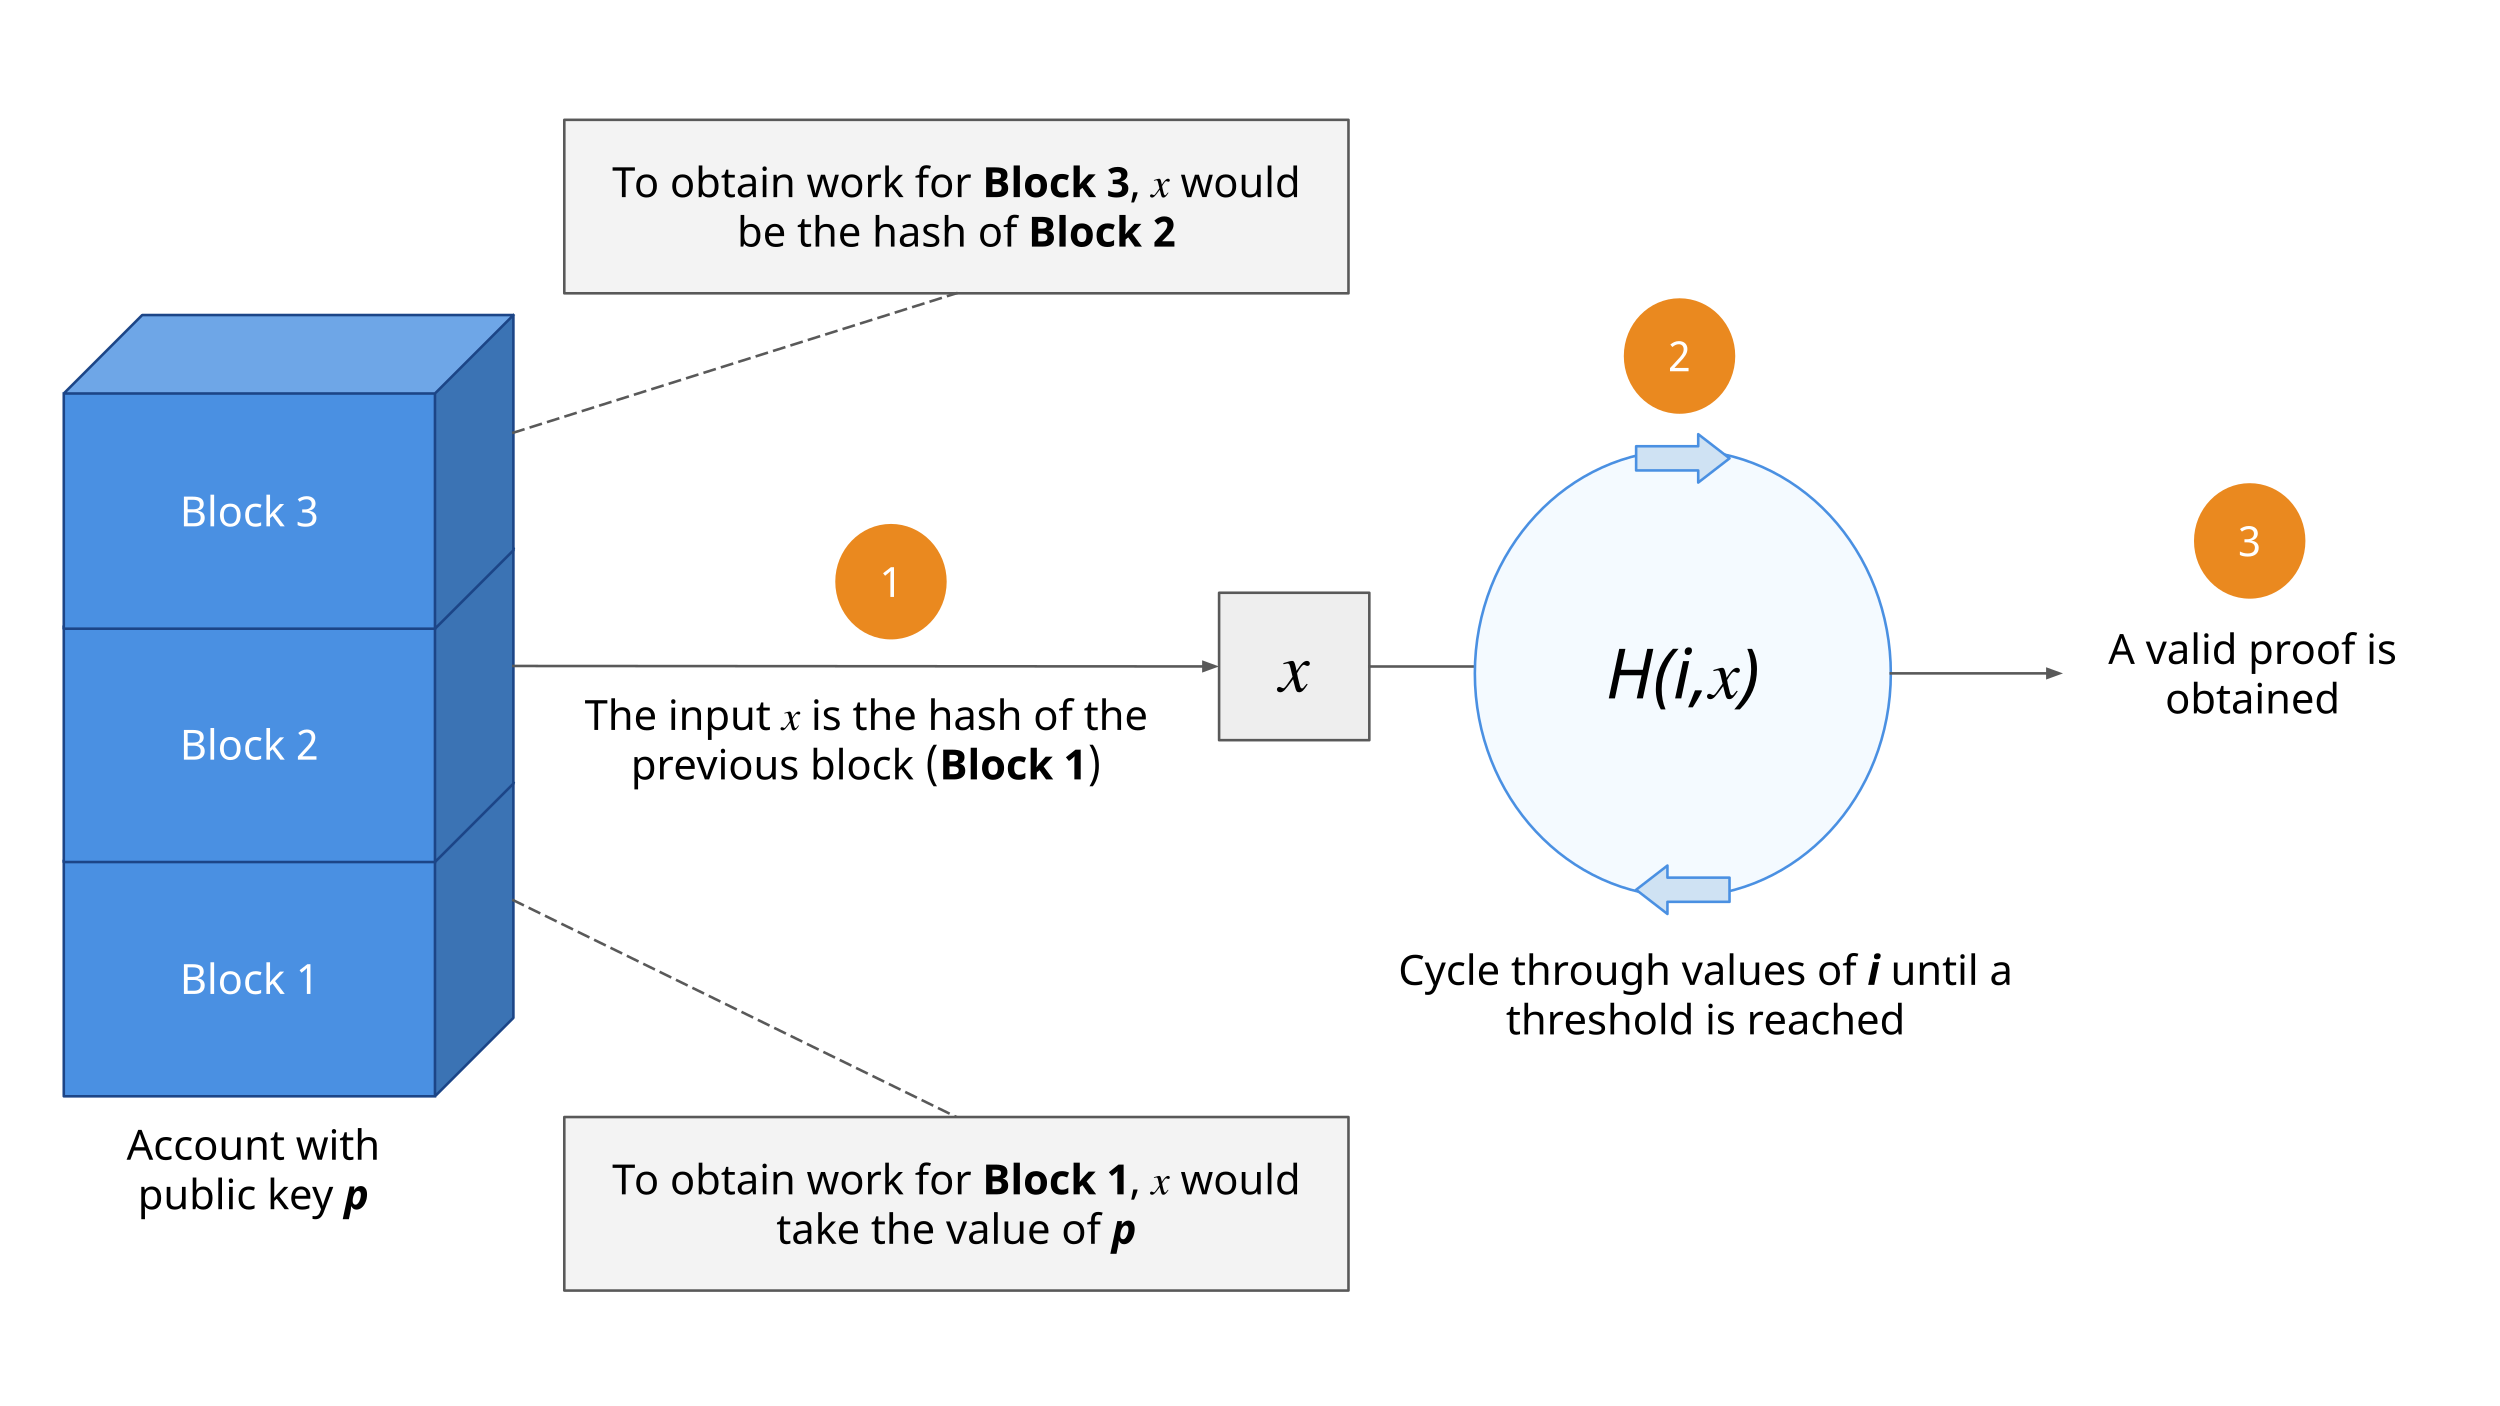 <svg version="1.1" viewBox="0.0 0.0 960.0 540.0" fill="none" stroke="none" stroke-linecap="square" stroke-miterlimit="10" xmlns:xlink="http://www.w3.org/1999/xlink" xmlns="http://www.w3.org/2000/svg"><rect x="0.0" y="0.0" width="960.0" height="540.0" fill="#333333" stroke="none"/><clipPath id="g6b70234a41_0_10.0"><path d="m0 0l960.0 0l0 540.0l-960.0 0l0 -540.0z" clip-rule="nonzero"/></clipPath><g clip-path="url(#g6b70234a41_0_10.0)"><path fill="#ffffff" d="m0 0l960.0 0l0 540.0l-960.0 0z" fill-rule="evenodd"/><path fill="#000000" fill-opacity="0.0" d="m197.143 255.934l271.029 0l0 67.345l-271.029 0z" fill-rule="evenodd"/><path fill="#000000" d="m229.676 280.294l-1.438 0l0 -10.156l-3.578 0l0 -1.266l8.562 0l0 1.266l-3.547 0l0 10.156zm10.93 0l0 -5.484q0 -1.047 -0.469 -1.562q-0.453 -0.516 -1.453 -0.516q-1.297 0 -1.906 0.734q-0.609 0.719 -0.609 2.391l0 4.438l-1.406 0l0 -12.156l1.406 0l0 3.562q0 0.703 -0.078 1.203l0.094 0q0.391 -0.625 1.094 -0.969q0.703 -0.359 1.578 -0.359q1.562 0 2.344 0.75q0.797 0.734 0.797 2.375l0 5.594l-1.391 0zm7.703 0.156q-1.938 0 -3.031 -1.172q-1.094 -1.172 -1.094 -3.219q0 -2.062 1.016 -3.281q1.031 -1.219 2.766 -1.219q1.625 0 2.578 1.047q0.969 1.031 0.969 2.812l0 0.859l-5.875 0q0.031 1.453 0.734 2.219q0.703 0.75 2.0 0.75q0.688 0 1.297 -0.109q0.625 -0.125 1.453 -0.484l0 1.234q-0.719 0.312 -1.344 0.438q-0.625 0.125 -1.469 0.125zm-0.359 -7.75q-1.0 0 -1.594 0.656q-0.578 0.641 -0.688 1.797l4.359 0q-0.016 -1.203 -0.562 -1.828q-0.531 -0.625 -1.516 -0.625zm11.289 7.594l-1.406 0l0 -8.578l1.406 0l0 8.578zm-1.516 -10.906q0 -0.469 0.234 -0.672q0.25 -0.219 0.594 -0.219q0.328 0 0.578 0.219q0.25 0.203 0.25 0.672q0 0.469 -0.25 0.688q-0.25 0.219 -0.578 0.219q-0.344 0 -0.594 -0.219q-0.234 -0.219 -0.234 -0.688zm10.078 10.906l0 -5.484q0 -1.047 -0.469 -1.562q-0.453 -0.516 -1.453 -0.516q-1.312 0 -1.922 0.734q-0.594 0.734 -0.594 2.375l0 4.453l-1.406 0l0 -8.578l1.141 0l0.203 1.172l0.078 0q0.406 -0.641 1.125 -0.984q0.719 -0.344 1.578 -0.344q1.578 0 2.344 0.766q0.766 0.766 0.766 2.375l0 5.594l-1.391 0zm8.109 0.156q-1.719 0 -2.656 -1.25l-0.094 0l0.031 0.328q0.062 0.609 0.062 1.094l0 3.516l-1.406 0l0 -12.422l1.156 0l0.188 1.172l0.062 0q0.5 -0.703 1.156 -1.016q0.656 -0.312 1.516 -0.312q1.672 0 2.594 1.156q0.938 1.156 0.938 3.266q0 2.109 -0.938 3.297q-0.922 1.172 -2.609 1.172zm-0.234 -7.719q-1.266 0 -1.844 0.719q-0.562 0.719 -0.578 2.266l0 0.266q0 1.75 0.578 2.531q0.578 0.766 1.875 0.766q1.078 0 1.688 -0.875q0.609 -0.875 0.609 -2.438q0 -1.562 -0.609 -2.391q-0.609 -0.844 -1.719 -0.844zm7.344 -1.016l0 5.516q0 1.047 0.469 1.547q0.469 0.5 1.438 0.5q1.328 0 1.922 -0.734q0.609 -0.734 0.609 -2.359l0 -4.469l1.406 0l0 8.578l-1.156 0l-0.203 -1.141l-0.062 0q-0.391 0.625 -1.094 0.969q-0.703 0.328 -1.625 0.328q-1.547 0 -2.344 -0.734q-0.781 -0.75 -0.781 -2.391l0 -5.609l1.422 0zm11.438 7.578q0.266 0 0.625 -0.047q0.375 -0.062 0.562 -0.125l0 1.078q-0.188 0.078 -0.609 0.156q-0.406 0.094 -0.828 0.094q-2.516 0 -2.516 -2.656l0 -4.984l-1.203 0l0 -0.672l1.219 -0.562l0.562 -1.828l0.844 0l0 1.969l2.469 0l0 1.094l-2.469 0l0 4.953q0 0.734 0.344 1.141q0.359 0.391 1.0 0.391z" fill-rule="nonzero"/><path fill="#000000" d="m305.496 279.591q0.109 0 0.188 -0.047q0.078 -0.062 0.156 -0.141q0.078 -0.078 0.297 -0.344q0.219 -0.281 0.453 -0.547l0.219 0.141q-0.688 1.062 -1.094 1.438q-0.391 0.375 -0.859 0.375q-0.391 0 -0.578 -0.219q-0.188 -0.219 -0.344 -0.844l-0.484 -1.922q-1.422 1.969 -1.953 2.484q-0.516 0.5 -0.969 0.5q-0.375 0 -0.594 -0.172q-0.219 -0.188 -0.219 -0.5q0 -0.234 0.172 -0.391q0.156 -0.172 0.375 -0.172q0.188 0 0.484 0.156q0.312 0.156 0.453 0.156q0.266 0 0.812 -0.766l1.312 -1.875l-0.469 -1.969q-0.156 -0.719 -0.297 -0.906q-0.125 -0.203 -0.422 -0.203q-0.156 0 -0.891 0.188l-0.062 -0.25l0.172 -0.062q1.406 -0.469 1.875 -0.469q0.312 0 0.484 0.297q0.172 0.297 0.344 1.125l0.172 0.875q0.828 -1.281 1.359 -1.781q0.531 -0.516 1.062 -0.516q0.281 0 0.469 0.172q0.188 0.172 0.188 0.438q0 0.25 -0.156 0.406q-0.156 0.156 -0.406 0.156q-0.156 0 -0.422 -0.125q-0.25 -0.141 -0.391 -0.141q-0.469 0 -1.578 1.938q0 0.359 0.641 2.859q0.172 0.656 0.5 0.656z" fill-rule="nonzero"/><path fill="#000000" d="m314.178 280.294l-1.406 0l0 -8.578l1.406 0l0 8.578zm-1.516 -10.906q0 -0.469 0.234 -0.672q0.25 -0.219 0.594 -0.219q0.328 0 0.578 0.219q0.25 0.203 0.25 0.672q0 0.469 -0.25 0.688q-0.25 0.219 -0.578 0.219q-0.344 0 -0.594 -0.219q-0.234 -0.219 -0.234 -0.688zm9.828 8.531q0 1.203 -0.906 1.875q-0.891 0.656 -2.516 0.656q-1.703 0 -2.703 -0.547l0 -1.281q1.422 0.688 2.734 0.688q1.062 0 1.547 -0.344q0.484 -0.344 0.484 -0.922q0 -0.5 -0.469 -0.844q-0.469 -0.359 -1.656 -0.812q-1.203 -0.469 -1.703 -0.797q-0.484 -0.344 -0.719 -0.75q-0.234 -0.422 -0.234 -1.016q0 -1.047 0.859 -1.656q0.859 -0.609 2.359 -0.609q1.469 0 2.734 0.578l-0.469 1.109q-1.312 -0.547 -2.359 -0.547q-0.875 0 -1.328 0.281q-0.453 0.281 -0.453 0.766q0 0.469 0.391 0.781q0.391 0.297 1.828 0.844q1.062 0.406 1.578 0.75q0.516 0.344 0.75 0.781q0.25 0.422 0.25 1.016zm9.102 1.375q0.266 0 0.625 -0.047q0.375 -0.062 0.562 -0.125l0 1.078q-0.188 0.078 -0.609 0.156q-0.406 0.094 -0.828 0.094q-2.516 0 -2.516 -2.656l0 -4.984l-1.203 0l0 -0.672l1.219 -0.562l0.562 -1.828l0.844 0l0 1.969l2.469 0l0 1.094l-2.469 0l0 4.953q0 0.734 0.344 1.141q0.359 0.391 1.0 0.391zm8.742 1.0l0 -5.484q0 -1.047 -0.469 -1.562q-0.453 -0.516 -1.453 -0.516q-1.297 0 -1.906 0.734q-0.609 0.719 -0.609 2.391l0 4.438l-1.406 0l0 -12.156l1.406 0l0 3.562q0 0.703 -0.078 1.203l0.094 0q0.391 -0.625 1.094 -0.969q0.703 -0.359 1.578 -0.359q1.562 0 2.344 0.75q0.797 0.734 0.797 2.375l0 5.594l-1.391 0zm7.703 0.156q-1.938 0 -3.031 -1.172q-1.094 -1.172 -1.094 -3.219q0 -2.062 1.016 -3.281q1.031 -1.219 2.766 -1.219q1.625 0 2.578 1.047q0.969 1.031 0.969 2.812l0 0.859l-5.875 0q0.031 1.453 0.734 2.219q0.703 0.75 2.0 0.75q0.688 0 1.297 -0.109q0.625 -0.125 1.453 -0.484l0 1.234q-0.719 0.312 -1.344 0.438q-0.625 0.125 -1.469 0.125zm-0.359 -7.75q-1.0 0 -1.594 0.656q-0.578 0.641 -0.688 1.797l4.359 0q-0.016 -1.203 -0.562 -1.828q-0.531 -0.625 -1.516 -0.625zm15.727 7.594l0 -5.484q0 -1.047 -0.469 -1.562q-0.453 -0.516 -1.453 -0.516q-1.297 0 -1.906 0.734q-0.609 0.719 -0.609 2.391l0 4.438l-1.406 0l0 -12.156l1.406 0l0 3.562q0 0.703 -0.078 1.203l0.094 0q0.391 -0.625 1.094 -0.969q0.703 -0.359 1.578 -0.359q1.562 0 2.344 0.75q0.797 0.734 0.797 2.375l0 5.594l-1.391 0zm9.344 0l-0.266 -1.219l-0.062 0q-0.641 0.797 -1.281 1.094q-0.641 0.281 -1.609 0.281q-1.266 0 -1.984 -0.656q-0.719 -0.672 -0.719 -1.891q0 -2.609 4.125 -2.734l1.453 -0.047l0 -0.516q0 -0.969 -0.422 -1.438q-0.422 -0.469 -1.359 -0.469q-0.672 0 -1.281 0.203q-0.609 0.203 -1.141 0.453l-0.422 -1.047q0.641 -0.344 1.406 -0.531q0.766 -0.203 1.516 -0.203q1.562 0 2.312 0.688q0.766 0.688 0.766 2.188l0 5.844l-1.031 0zm-2.891 -0.984q1.172 0 1.844 -0.625q0.688 -0.641 0.688 -1.812l0 -0.781l-1.266 0.062q-1.484 0.047 -2.156 0.469q-0.672 0.406 -0.672 1.297q0 0.672 0.406 1.031q0.406 0.359 1.156 0.359zm12.164 -1.391q0 1.203 -0.906 1.875q-0.891 0.656 -2.516 0.656q-1.703 0 -2.703 -0.547l0 -1.281q1.422 0.688 2.734 0.688q1.062 0 1.547 -0.344q0.484 -0.344 0.484 -0.922q0 -0.5 -0.469 -0.844q-0.469 -0.359 -1.656 -0.812q-1.203 -0.469 -1.703 -0.797q-0.484 -0.344 -0.719 -0.75q-0.234 -0.422 -0.234 -1.016q0 -1.047 0.859 -1.656q0.859 -0.609 2.359 -0.609q1.469 0 2.734 0.578l-0.469 1.109q-1.312 -0.547 -2.359 -0.547q-0.875 0 -1.328 0.281q-0.453 0.281 -0.453 0.766q0 0.469 0.391 0.781q0.391 0.297 1.828 0.844q1.062 0.406 1.578 0.75q0.516 0.344 0.75 0.781q0.25 0.422 0.25 1.016zm7.914 2.375l0 -5.484q0 -1.047 -0.469 -1.562q-0.453 -0.516 -1.453 -0.516q-1.297 0 -1.906 0.734q-0.609 0.719 -0.609 2.391l0 4.438l-1.406 0l0 -12.156l1.406 0l0 3.562q0 0.703 -0.078 1.203l0.094 0q0.391 -0.625 1.094 -0.969q0.703 -0.359 1.578 -0.359q1.562 0 2.344 0.75q0.797 0.734 0.797 2.375l0 5.594l-1.391 0zm15.656 -4.312q0 2.109 -1.062 3.297q-1.062 1.172 -2.938 1.172q-1.156 0 -2.062 -0.547q-0.891 -0.547 -1.375 -1.562q-0.484 -1.016 -0.484 -2.359q0 -2.094 1.047 -3.25q1.047 -1.172 2.938 -1.172q1.812 0 2.875 1.188q1.062 1.188 1.062 3.234zm-6.469 0q0 1.625 0.625 2.469q0.641 0.828 1.891 0.828q1.219 0 1.859 -0.828q0.641 -0.844 0.641 -2.469q0 -1.609 -0.641 -2.422q-0.641 -0.828 -1.891 -0.828q-2.484 0 -2.484 3.25zm12.648 -3.172l-2.156 0l0 7.484l-1.406 0l0 -7.484l-1.5 0l0 -0.656l1.5 -0.484l0 -0.5q0 -1.562 0.672 -2.344q0.688 -0.781 2.109 -0.781q0.828 0 1.672 0.297l-0.375 1.094q-0.734 -0.234 -1.281 -0.234q-0.703 0 -1.047 0.469q-0.344 0.469 -0.344 1.484l0 0.562l2.156 0l0 1.094zm8.586 6.484q0.266 0 0.625 -0.047q0.375 -0.062 0.562 -0.125l0 1.078q-0.188 0.078 -0.609 0.156q-0.406 0.094 -0.828 0.094q-2.516 0 -2.516 -2.656l0 -4.984l-1.203 0l0 -0.672l1.219 -0.562l0.562 -1.828l0.844 0l0 1.969l2.469 0l0 1.094l-2.469 0l0 4.953q0 0.734 0.344 1.141q0.359 0.391 1.0 0.391zm8.742 1.0l0 -5.484q0 -1.047 -0.469 -1.562q-0.453 -0.516 -1.453 -0.516q-1.297 0 -1.906 0.734q-0.609 0.719 -0.609 2.391l0 4.438l-1.406 0l0 -12.156l1.406 0l0 3.562q0 0.703 -0.078 1.203l0.094 0q0.391 -0.625 1.094 -0.969q0.703 -0.359 1.578 -0.359q1.562 0 2.344 0.75q0.797 0.734 0.797 2.375l0 5.594l-1.391 0zm7.703 0.156q-1.938 0 -3.031 -1.172q-1.094 -1.172 -1.094 -3.219q0 -2.062 1.016 -3.281q1.031 -1.219 2.766 -1.219q1.625 0 2.578 1.047q0.969 1.031 0.969 2.812l0 0.859l-5.875 0q0.031 1.453 0.734 2.219q0.703 0.75 2.0 0.75q0.688 0 1.297 -0.109q0.625 -0.125 1.453 -0.484l0 1.234q-0.719 0.312 -1.344 0.438q-0.625 0.125 -1.469 0.125zm-0.359 -7.75q-1.0 0 -1.594 0.656q-0.578 0.641 -0.688 1.797l4.359 0q-0.016 -1.203 -0.562 -1.828q-0.531 -0.625 -1.516 -0.625z" fill-rule="nonzero"/><path fill="#000000" d="m247.677 299.45q-1.719 0 -2.656 -1.25l-0.094 0l0.031 0.328q0.062 0.609 0.062 1.094l0 3.516l-1.406 0l0 -12.422l1.156 0l0.188 1.172l0.062 0q0.5 -0.703 1.156 -1.016q0.656 -0.312 1.516 -0.312q1.672 0 2.594 1.156q0.938 1.156 0.938 3.266q0 2.109 -0.938 3.297q-0.922 1.172 -2.609 1.172zm-0.234 -7.719q-1.266 0 -1.844 0.719q-0.562 0.719 -0.578 2.266l0 0.266q0 1.75 0.578 2.531q0.578 0.766 1.875 0.766q1.078 0 1.688 -0.875q0.609 -0.875 0.609 -2.438q0 -1.562 -0.609 -2.391q-0.609 -0.844 -1.719 -0.844zm10.016 -1.172q0.578 0 1.016 0.094l-0.172 1.297q-0.484 -0.109 -0.938 -0.109q-0.672 0 -1.266 0.375q-0.578 0.375 -0.906 1.031q-0.328 0.656 -0.328 1.469l0 4.578l-1.406 0l0 -8.578l1.156 0l0.156 1.562l0.062 0q0.5 -0.844 1.172 -1.281q0.672 -0.438 1.453 -0.438zm6.109 8.891q-1.938 0 -3.031 -1.172q-1.094 -1.172 -1.094 -3.219q0 -2.062 1.016 -3.281q1.031 -1.219 2.766 -1.219q1.625 0 2.578 1.047q0.969 1.031 0.969 2.812l0 0.859l-5.875 0q0.031 1.453 0.734 2.219q0.703 0.75 2.0 0.75q0.688 0 1.297 -0.109q0.625 -0.125 1.453 -0.484l0 1.234q-0.719 0.312 -1.344 0.438q-0.625 0.125 -1.469 0.125zm-0.359 -7.75q-1.0 0 -1.594 0.656q-0.578 0.641 -0.688 1.797l4.359 0q-0.016 -1.203 -0.562 -1.828q-0.531 -0.625 -1.516 -0.625zm7.461 7.594l-3.25 -8.578l1.516 0l1.812 5.047q0.547 1.531 0.688 2.281l0.062 0q0.031 -0.109 0.062 -0.234q0.031 -0.125 0.078 -0.281q0.047 -0.156 0.578 -1.766l1.828 -5.047l1.5 0l-3.25 8.578l-1.625 0zm7.641 0l-1.406 0l0 -8.578l1.406 0l0 8.578zm-1.516 -10.906q0 -0.469 0.234 -0.672q0.25 -0.219 0.594 -0.219q0.328 0 0.578 0.219q0.25 0.203 0.25 0.672q0 0.469 -0.25 0.688q-0.25 0.219 -0.578 0.219q-0.344 0 -0.594 -0.219q-0.234 -0.219 -0.234 -0.688zm11.688 6.594q0 2.109 -1.062 3.297q-1.062 1.172 -2.938 1.172q-1.156 0 -2.062 -0.547q-0.891 -0.547 -1.375 -1.562q-0.484 -1.016 -0.484 -2.359q0 -2.094 1.047 -3.25q1.047 -1.172 2.938 -1.172q1.812 0 2.875 1.188q1.062 1.188 1.062 3.234zm-6.469 0q0 1.625 0.625 2.469q0.641 0.828 1.891 0.828q1.219 0 1.859 -0.828q0.641 -0.844 0.641 -2.469q0 -1.609 -0.641 -2.422q-0.641 -0.828 -1.891 -0.828q-2.484 0 -2.484 3.25zm10.023 -4.266l0 5.516q0 1.047 0.469 1.547q0.469 0.5 1.438 0.5q1.328 0 1.922 -0.734q0.609 -0.734 0.609 -2.359l0 -4.469l1.406 0l0 8.578l-1.156 0l-0.203 -1.141l-0.062 0q-0.391 0.625 -1.094 0.969q-0.703 0.328 -1.625 0.328q-1.547 0 -2.344 -0.734q-0.781 -0.75 -0.781 -2.391l0 -5.609l1.422 0zm14.156 6.203q0 1.203 -0.906 1.875q-0.891 0.656 -2.516 0.656q-1.703 0 -2.703 -0.547l0 -1.281q1.422 0.688 2.734 0.688q1.062 0 1.547 -0.344q0.484 -0.344 0.484 -0.922q0 -0.5 -0.469 -0.844q-0.469 -0.359 -1.656 -0.812q-1.203 -0.469 -1.703 -0.797q-0.484 -0.344 -0.719 -0.75q-0.234 -0.422 -0.234 -1.016q0 -1.047 0.859 -1.656q0.859 -0.609 2.359 -0.609q1.469 0 2.734 0.578l-0.469 1.109q-1.312 -0.547 -2.359 -0.547q-0.875 0 -1.328 0.281q-0.453 0.281 -0.453 0.766q0 0.469 0.391 0.781q0.391 0.297 1.828 0.844q1.062 0.406 1.578 0.75q0.516 0.344 0.75 0.781q0.25 0.422 0.25 1.016zm10.289 -6.344q1.703 0 2.625 1.172q0.922 1.156 0.922 3.25q0 2.125 -0.938 3.297q-0.938 1.156 -2.609 1.156q-0.859 0 -1.547 -0.312q-0.672 -0.312 -1.109 -0.938l-0.109 0q-0.234 0.938 -0.281 1.094l-1.016 0l0 -12.156l1.406 0l0 2.953q0 0.875 -0.078 1.766l0.078 0q0.875 -1.281 2.656 -1.281zm-0.234 1.156q-1.297 0 -1.859 0.734q-0.562 0.734 -0.562 2.484l0 0.062q0 1.766 0.578 2.516q0.578 0.75 1.875 0.75q1.156 0 1.719 -0.844q0.578 -0.844 0.578 -2.453q0 -1.625 -0.578 -2.438q-0.562 -0.812 -1.75 -0.812zm7.422 7.562l-1.406 0l0 -12.156l1.406 0l0 12.156zm10.172 -4.312q0 2.109 -1.062 3.297q-1.062 1.172 -2.938 1.172q-1.156 0 -2.062 -0.547q-0.891 -0.547 -1.375 -1.562q-0.484 -1.016 -0.484 -2.359q0 -2.094 1.047 -3.25q1.047 -1.172 2.938 -1.172q1.812 0 2.875 1.188q1.062 1.188 1.062 3.234zm-6.469 0q0 1.625 0.625 2.469q0.641 0.828 1.891 0.828q1.219 0 1.859 -0.828q0.641 -0.844 0.641 -2.469q0 -1.609 -0.641 -2.422q-0.641 -0.828 -1.891 -0.828q-2.484 0 -2.484 3.25zm12.133 4.469q-1.844 0 -2.875 -1.141q-1.031 -1.141 -1.031 -3.266q0 -2.156 1.031 -3.312q1.047 -1.172 2.984 -1.172q0.625 0 1.234 0.125q0.609 0.125 1.016 0.328l-0.438 1.172q-1.078 -0.406 -1.844 -0.406q-1.297 0 -1.922 0.828q-0.609 0.812 -0.609 2.422q0 1.562 0.609 2.391q0.625 0.812 1.828 0.812q1.141 0 2.234 -0.5l0 1.25q-0.891 0.469 -2.219 0.469zm5.633 -4.578l0.484 -0.609l0.547 -0.656l2.734 -2.891l1.641 0l-3.469 3.656l3.719 4.922l-1.703 0l-2.969 -4.0l-0.984 0.844l0 3.156l-1.391 0l0 -12.156l1.391 0l0 6.344l-0.062 1.391l0.062 0zm11.047 -0.984q0 -1.109 0.141 -2.172q0.141 -1.078 0.422 -2.078q0.281 -1.0 0.719 -1.922q0.438 -0.922 1.031 -1.734l1.297 0q-0.531 0.859 -0.953 1.797q-0.422 0.938 -0.719 1.953q-0.281 1.016 -0.422 2.062q-0.141 1.047 -0.141 2.109q0 2.188 0.562 4.25q0.578 2.062 1.688 3.781l-1.312 0q-0.594 -0.828 -1.031 -1.781q-0.438 -0.938 -0.719 -1.953q-0.281 -1.031 -0.422 -2.109q-0.141 -1.094 -0.141 -2.203zm2.453 -4.547l0 0zm-0.047 -4.391l0 0zm0.25 18.625l0 0z" fill-rule="nonzero"/><path fill="#000000" d="m362.185 287.872l3.562 0q2.422 0 3.516 0.688q1.109 0.688 1.109 2.203q0 1.016 -0.484 1.672q-0.484 0.656 -1.281 0.797l0 0.078q1.094 0.234 1.562 0.906q0.484 0.656 0.484 1.766q0 1.562 -1.125 2.438q-1.125 0.875 -3.062 0.875l-4.281 0l0 -11.422zm2.422 4.516l1.406 0q0.984 0 1.422 -0.297q0.453 -0.312 0.453 -1.016q0 -0.656 -0.484 -0.938q-0.484 -0.281 -1.516 -0.281l-1.281 0l0 2.531zm0 1.922l0 2.984l1.578 0q1.0 0 1.469 -0.375q0.484 -0.391 0.484 -1.188q0 -1.422 -2.031 -1.422l-1.5 0zm10.531 4.984l-2.391 0l0 -12.156l2.391 0l0 12.156zm4.398 -4.391q0 1.297 0.422 1.969q0.422 0.656 1.391 0.656q0.953 0 1.359 -0.656q0.422 -0.656 0.422 -1.969q0 -1.297 -0.422 -1.938q-0.422 -0.656 -1.375 -0.656q-0.953 0 -1.375 0.656q-0.422 0.641 -0.422 1.938zm6.031 0q0 2.141 -1.125 3.344q-1.125 1.203 -3.125 1.203q-1.266 0 -2.234 -0.547q-0.953 -0.562 -1.469 -1.594q-0.516 -1.031 -0.516 -2.406q0 -2.141 1.109 -3.328q1.125 -1.188 3.156 -1.188q1.25 0 2.203 0.547q0.969 0.547 1.484 1.578q0.516 1.016 0.516 2.391zm5.516 4.547q-4.078 0 -4.078 -4.484q0 -2.219 1.109 -3.391q1.109 -1.188 3.188 -1.188q1.516 0 2.719 0.594l-0.703 1.844q-0.562 -0.219 -1.047 -0.359q-0.484 -0.156 -0.969 -0.156q-1.859 0 -1.859 2.641q0 2.562 1.859 2.562q0.688 0 1.266 -0.172q0.594 -0.188 1.172 -0.578l0 2.031q-0.578 0.375 -1.172 0.516q-0.578 0.141 -1.484 0.141zm6.977 -4.906l1.031 -1.328l2.453 -2.656l2.688 0l-3.469 3.781l3.672 4.953l-2.75 0l-2.516 -3.547l-1.016 0.828l0 2.719l-2.391 0l0 -12.156l2.391 0l0 5.422l-0.125 1.984l0.031 0zm16.922 4.75l-2.422 0l0 -6.609q0 -0.203 0 -0.484q0.016 -0.297 0.016 -0.594q0.016 -0.312 0.031 -0.625q0.016 -0.312 0.016 -0.578q-0.031 0.047 -0.125 0.141q-0.094 0.094 -0.219 0.219q-0.109 0.109 -0.234 0.234q-0.125 0.109 -0.25 0.203l-1.312 1.047l-1.172 -1.453l3.688 -2.922l1.984 0l0 11.422z" fill-rule="nonzero"/><path fill="#000000" d="m421.966 294.028q0 1.109 -0.141 2.188q-0.125 1.062 -0.422 2.062q-0.281 1.0 -0.719 1.922q-0.422 0.922 -1.031 1.734l-1.297 0q0.547 -0.844 0.969 -1.797q0.422 -0.938 0.703 -1.953q0.297 -1.016 0.438 -2.062q0.141 -1.047 0.141 -2.109q0 -2.188 -0.578 -4.234q-0.562 -2.062 -1.688 -3.797l1.312 0q0.609 0.828 1.031 1.781q0.438 0.938 0.719 1.969q0.297 1.016 0.422 2.109q0.141 1.078 0.141 2.188zm-2.578 -4.688l0 0zm-0.047 -4.391l0 0zm1.812 18.625l0 0z" fill-rule="nonzero"/><path fill="#4a90e2" d="m24.491 330.642l142.54 0l0 90.337l-142.54 0z" fill-rule="evenodd"/><path fill="#3b73b4" d="m167.031 330.642l30.112 -30.112l0 90.337l-30.112 30.112z" fill-rule="evenodd"/><path fill="#6ea6e7" d="m24.491 330.642l30.112 -30.112l142.54 0l-30.112 30.112z" fill-rule="evenodd"/><path fill="#000000" fill-opacity="0.0" d="m24.491 330.642l30.112 -30.112l142.54 0l0 90.337l-30.112 30.112l-142.54 0zm0 0l142.54 0l30.112 -30.112m-30.112 30.112l0 90.337" fill-rule="evenodd"/><path stroke="#1c4587" stroke-width="1.0" stroke-linejoin="round" stroke-linecap="butt" d="m24.491 330.642l30.112 -30.112l142.54 0l0 90.337l-30.112 30.112l-142.54 0zm0 0l142.54 0l30.112 -30.112m-30.112 30.112l0 90.337" fill-rule="evenodd"/><path fill="#ffffff" d="m70.624 370.248l3.25 0q2.297 0 3.312 0.688q1.031 0.672 1.031 2.141q0 1.016 -0.562 1.672q-0.547 0.656 -1.609 0.859l0 0.078q1.312 0.219 1.938 0.906q0.625 0.688 0.625 1.828q0 1.531 -1.047 2.391q-1.047 0.859 -2.922 0.859l-4.016 0l0 -11.422zm1.438 4.859l2.109 0q1.344 0 1.953 -0.422q0.609 -0.438 0.609 -1.453q0 -0.938 -0.672 -1.344q-0.672 -0.422 -2.109 -0.422l-1.891 0l0 3.641zm0 1.203l0 4.141l2.297 0q1.375 0 2.031 -0.531q0.672 -0.531 0.672 -1.609q0 -1.031 -0.703 -1.516q-0.703 -0.484 -2.109 -0.484l-2.188 0zm10.164 5.359l-1.406 0l0 -12.156l1.406 0l0 12.156zm10.172 -4.312q0 2.109 -1.062 3.297q-1.062 1.172 -2.938 1.172q-1.156 0 -2.062 -0.547q-0.891 -0.547 -1.375 -1.562q-0.484 -1.016 -0.484 -2.359q0 -2.094 1.047 -3.25q1.047 -1.172 2.938 -1.172q1.812 0 2.875 1.188q1.062 1.188 1.062 3.234zm-6.469 0q0 1.625 0.625 2.469q0.641 0.828 1.891 0.828q1.219 0 1.859 -0.828q0.641 -0.844 0.641 -2.469q0 -1.609 -0.641 -2.422q-0.641 -0.828 -1.891 -0.828q-2.484 0 -2.484 3.25zm12.133 4.469q-1.844 0 -2.875 -1.141q-1.031 -1.141 -1.031 -3.266q0 -2.156 1.031 -3.312q1.047 -1.172 2.984 -1.172q0.625 0 1.234 0.125q0.609 0.125 1.016 0.328l-0.438 1.172q-1.078 -0.406 -1.844 -0.406q-1.297 0 -1.922 0.828q-0.609 0.812 -0.609 2.422q0 1.562 0.609 2.391q0.625 0.812 1.828 0.812q1.141 0 2.234 -0.5l0 1.25q-0.891 0.469 -2.219 0.469zm5.633 -4.578l0.484 -0.609l0.547 -0.656l2.734 -2.891l1.641 0l-3.469 3.656l3.719 4.922l-1.703 0l-2.969 -4.0l-0.984 0.844l0 3.156l-1.391 0l0 -12.156l1.391 0l0 6.344l-0.062 1.391l0.062 0zm15.516 4.422l-1.375 0l0 -7.141q0 -0.328 0 -0.703q0 -0.391 0.016 -0.766q0.016 -0.391 0.016 -0.734q0.016 -0.344 0.031 -0.609q-0.141 0.141 -0.25 0.25q-0.094 0.094 -0.203 0.188q-0.094 0.094 -0.219 0.203q-0.109 0.094 -0.281 0.234l-1.156 0.953l-0.75 -0.969l3.0 -2.328l1.172 0l0 11.422z" fill-rule="nonzero"/><path fill="#4a90e2" d="m24.491 240.682l142.54 0l0 90.337l-142.54 0z" fill-rule="evenodd"/><path fill="#3b73b4" d="m167.031 240.682l30.112 -30.112l0 90.337l-30.112 30.112z" fill-rule="evenodd"/><path fill="#6ea6e7" d="m24.491 240.682l30.112 -30.112l142.54 0l-30.112 30.112z" fill-rule="evenodd"/><path fill="#000000" fill-opacity="0.0" d="m24.491 240.682l30.112 -30.112l142.54 0l0 90.337l-30.112 30.112l-142.54 0zm0 0l142.54 0l30.112 -30.112m-30.112 30.112l0 90.337" fill-rule="evenodd"/><path stroke="#1c4587" stroke-width="1.0" stroke-linejoin="round" stroke-linecap="butt" d="m24.491 240.682l30.112 -30.112l142.54 0l0 90.337l-30.112 30.112l-142.54 0zm0 0l142.54 0l30.112 -30.112m-30.112 30.112l0 90.337" fill-rule="evenodd"/><path fill="#ffffff" d="m70.624 280.288l3.25 0q2.297 0 3.312 0.688q1.031 0.672 1.031 2.141q0 1.016 -0.562 1.672q-0.547 0.656 -1.609 0.859l0 0.078q1.312 0.219 1.938 0.906q0.625 0.688 0.625 1.828q0 1.531 -1.047 2.391q-1.047 0.859 -2.922 0.859l-4.016 0l0 -11.422zm1.438 4.859l2.109 0q1.344 0 1.953 -0.422q0.609 -0.438 0.609 -1.453q0 -0.938 -0.672 -1.344q-0.672 -0.422 -2.109 -0.422l-1.891 0l0 3.641zm0 1.203l0 4.141l2.297 0q1.375 0 2.031 -0.531q0.672 -0.531 0.672 -1.609q0 -1.031 -0.703 -1.516q-0.703 -0.484 -2.109 -0.484l-2.188 0zm10.164 5.359l-1.406 0l0 -12.156l1.406 0l0 12.156zm10.172 -4.312q0 2.109 -1.062 3.297q-1.062 1.172 -2.938 1.172q-1.156 0 -2.062 -0.547q-0.891 -0.547 -1.375 -1.562q-0.484 -1.016 -0.484 -2.359q0 -2.094 1.047 -3.25q1.047 -1.172 2.938 -1.172q1.812 0 2.875 1.188q1.062 1.188 1.062 3.234zm-6.469 0q0 1.625 0.625 2.469q0.641 0.828 1.891 0.828q1.219 0 1.859 -0.828q0.641 -0.844 0.641 -2.469q0 -1.609 -0.641 -2.422q-0.641 -0.828 -1.891 -0.828q-2.484 0 -2.484 3.25zm12.133 4.469q-1.844 0 -2.875 -1.141q-1.031 -1.141 -1.031 -3.266q0 -2.156 1.031 -3.312q1.047 -1.172 2.984 -1.172q0.625 0 1.234 0.125q0.609 0.125 1.016 0.328l-0.438 1.172q-1.078 -0.406 -1.844 -0.406q-1.297 0 -1.922 0.828q-0.609 0.812 -0.609 2.422q0 1.562 0.609 2.391q0.625 0.812 1.828 0.812q1.141 0 2.234 -0.5l0 1.25q-0.891 0.469 -2.219 0.469zm5.633 -4.578l0.484 -0.609l0.547 -0.656l2.734 -2.891l1.641 0l-3.469 3.656l3.719 4.922l-1.703 0l-2.969 -4.0l-0.984 0.844l0 3.156l-1.391 0l0 -12.156l1.391 0l0 6.344l-0.062 1.391l0.062 0zm17.828 4.422l-7.125 0l0 -1.219l2.734 -2.984q0.594 -0.625 1.047 -1.141q0.469 -0.531 0.781 -1.031q0.328 -0.5 0.5 -1.0q0.172 -0.516 0.172 -1.109q0 -0.453 -0.141 -0.797q-0.125 -0.359 -0.375 -0.609q-0.234 -0.25 -0.578 -0.375q-0.328 -0.125 -0.75 -0.125q-0.734 0 -1.344 0.312q-0.594 0.297 -1.125 0.766l-0.797 -0.938q0.312 -0.281 0.672 -0.516q0.359 -0.25 0.766 -0.422q0.422 -0.188 0.875 -0.297q0.469 -0.109 0.969 -0.109q0.75 0 1.359 0.219q0.609 0.203 1.031 0.609q0.422 0.391 0.641 0.953q0.234 0.562 0.234 1.281q0 0.656 -0.203 1.266q-0.203 0.594 -0.578 1.188q-0.359 0.578 -0.859 1.172q-0.5 0.578 -1.094 1.203l-2.188 2.344l0 0.062l5.375 0l0 1.297z" fill-rule="nonzero"/><path fill="#4a90e2" d="m24.491 151.094l142.54 0l0 90.337l-142.54 0z" fill-rule="evenodd"/><path fill="#3b73b4" d="m167.031 151.094l30.112 -30.112l0 90.337l-30.112 30.112z" fill-rule="evenodd"/><path fill="#6ea6e7" d="m24.491 151.094l30.112 -30.112l142.54 0l-30.112 30.112z" fill-rule="evenodd"/><path fill="#000000" fill-opacity="0.0" d="m24.491 151.094l30.112 -30.112l142.54 0l0 90.337l-30.112 30.112l-142.54 0zm0 0l142.54 0l30.112 -30.112m-30.112 30.112l0 90.337" fill-rule="evenodd"/><path stroke="#1c4587" stroke-width="1.0" stroke-linejoin="round" stroke-linecap="butt" d="m24.491 151.094l30.112 -30.112l142.54 0l0 90.337l-30.112 30.112l-142.54 0zm0 0l142.54 0l30.112 -30.112m-30.112 30.112l0 90.337" fill-rule="evenodd"/><path fill="#ffffff" d="m70.624 190.7l3.25 0q2.297 0 3.312 0.688q1.031 0.672 1.031 2.141q0 1.016 -0.562 1.672q-0.547 0.656 -1.609 0.859l0 0.078q1.312 0.219 1.938 0.906q0.625 0.688 0.625 1.828q0 1.531 -1.047 2.391q-1.047 0.859 -2.922 0.859l-4.016 0l0 -11.422zm1.438 4.859l2.109 0q1.344 0 1.953 -0.422q0.609 -0.438 0.609 -1.453q0 -0.938 -0.672 -1.344q-0.672 -0.422 -2.109 -0.422l-1.891 0l0 3.641zm0 1.203l0 4.141l2.297 0q1.375 0 2.031 -0.531q0.672 -0.531 0.672 -1.609q0 -1.031 -0.703 -1.516q-0.703 -0.484 -2.109 -0.484l-2.188 0zm10.164 5.359l-1.406 0l0 -12.156l1.406 0l0 12.156zm10.172 -4.312q0 2.109 -1.062 3.297q-1.062 1.172 -2.938 1.172q-1.156 0 -2.062 -0.547q-0.891 -0.547 -1.375 -1.562q-0.484 -1.016 -0.484 -2.359q0 -2.094 1.047 -3.25q1.047 -1.172 2.938 -1.172q1.812 0 2.875 1.188q1.062 1.188 1.062 3.234zm-6.469 0q0 1.625 0.625 2.469q0.641 0.828 1.891 0.828q1.219 0 1.859 -0.828q0.641 -0.844 0.641 -2.469q0 -1.609 -0.641 -2.422q-0.641 -0.828 -1.891 -0.828q-2.484 0 -2.484 3.25zm12.133 4.469q-1.844 0 -2.875 -1.141q-1.031 -1.141 -1.031 -3.266q0 -2.156 1.031 -3.312q1.047 -1.172 2.984 -1.172q0.625 0 1.234 0.125q0.609 0.125 1.016 0.328l-0.438 1.172q-1.078 -0.406 -1.844 -0.406q-1.297 0 -1.922 0.828q-0.609 0.812 -0.609 2.422q0 1.562 0.609 2.391q0.625 0.812 1.828 0.812q1.141 0 2.234 -0.5l0 1.25q-0.891 0.469 -2.219 0.469zm5.633 -4.578l0.484 -0.609l0.547 -0.656l2.734 -2.891l1.641 0l-3.469 3.656l3.719 4.922l-1.703 0l-2.969 -4.0l-0.984 0.844l0 3.156l-1.391 0l0 -12.156l1.391 0l0 6.344l-0.062 1.391l0.062 0zm17.469 -4.328q0 0.562 -0.188 1.031q-0.172 0.469 -0.5 0.812q-0.328 0.344 -0.781 0.578q-0.453 0.219 -1.0 0.312l0 0.047q1.375 0.172 2.094 0.875q0.719 0.703 0.719 1.844q0 0.75 -0.25 1.375q-0.25 0.625 -0.766 1.078q-0.516 0.453 -1.312 0.703q-0.781 0.25 -1.859 0.25q-0.859 0 -1.609 -0.141q-0.75 -0.125 -1.422 -0.484l0 -1.328q0.688 0.359 1.469 0.562q0.797 0.188 1.531 0.188q0.719 0 1.234 -0.156q0.531 -0.156 0.859 -0.438q0.344 -0.297 0.5 -0.719q0.172 -0.422 0.172 -0.938q0 -0.531 -0.219 -0.906q-0.203 -0.391 -0.594 -0.625q-0.375 -0.25 -0.922 -0.359q-0.547 -0.125 -1.25 -0.125l-1.031 0l0 -1.188l1.031 0q0.641 0 1.125 -0.156q0.5 -0.156 0.828 -0.438q0.328 -0.297 0.5 -0.688q0.172 -0.406 0.172 -0.875q0 -0.406 -0.141 -0.719q-0.141 -0.328 -0.406 -0.547q-0.25 -0.234 -0.609 -0.344q-0.359 -0.125 -0.797 -0.125q-0.828 0 -1.469 0.266q-0.641 0.266 -1.219 0.688l-0.719 -0.984q0.297 -0.234 0.656 -0.438q0.375 -0.219 0.797 -0.375q0.438 -0.172 0.922 -0.266q0.484 -0.094 1.031 -0.094q0.844 0 1.484 0.219q0.641 0.203 1.062 0.594q0.438 0.375 0.656 0.891q0.219 0.516 0.219 1.141z" fill-rule="nonzero"/><path fill="#000000" fill-opacity="0.0" d="m24.488 420.979l145.585 0l0 53.526l-145.585 0z" fill-rule="evenodd"/><path fill="#000000" d="m57.327 445.339l-1.375 -3.547l-4.531 0l-1.359 3.547l-1.453 0l4.469 -11.469l1.297 0l4.453 11.469l-1.5 0zm-1.797 -4.812l-1.281 -3.469l-0.547 -1.703q-0.234 0.938 -0.5 1.703l-1.297 3.469l3.625 0zm8.102 4.969q-1.844 0 -2.875 -1.141q-1.031 -1.141 -1.031 -3.266q0 -2.156 1.031 -3.312q1.047 -1.172 2.984 -1.172q0.625 0 1.234 0.125q0.609 0.125 1.016 0.328l-0.438 1.172q-1.078 -0.406 -1.844 -0.406q-1.297 0 -1.922 0.828q-0.609 0.812 -0.609 2.422q0 1.562 0.609 2.391q0.625 0.812 1.828 0.812q1.141 0 2.234 -0.5l0 1.25q-0.891 0.469 -2.219 0.469zm7.68 0q-1.844 0 -2.875 -1.141q-1.031 -1.141 -1.031 -3.266q0 -2.156 1.031 -3.312q1.047 -1.172 2.984 -1.172q0.625 0 1.234 0.125q0.609 0.125 1.016 0.328l-0.438 1.172q-1.078 -0.406 -1.844 -0.406q-1.297 0 -1.922 0.828q-0.609 0.812 -0.609 2.422q0 1.562 0.609 2.391q0.625 0.812 1.828 0.812q1.141 0 2.234 -0.5l0 1.25q-0.891 0.469 -2.219 0.469zm11.695 -4.469q0 2.109 -1.062 3.297q-1.062 1.172 -2.938 1.172q-1.156 0 -2.062 -0.547q-0.891 -0.547 -1.375 -1.562q-0.484 -1.016 -0.484 -2.359q0 -2.094 1.047 -3.25q1.047 -1.172 2.938 -1.172q1.812 0 2.875 1.188q1.062 1.188 1.062 3.234zm-6.469 0q0 1.625 0.625 2.469q0.641 0.828 1.891 0.828q1.219 0 1.859 -0.828q0.641 -0.844 0.641 -2.469q0 -1.609 -0.641 -2.422q-0.641 -0.828 -1.891 -0.828q-2.484 0 -2.484 3.25zm10.023 -4.266l0 5.516q0 1.047 0.469 1.547q0.469 0.5 1.438 0.5q1.328 0 1.922 -0.734q0.609 -0.734 0.609 -2.359l0 -4.469l1.406 0l0 8.578l-1.156 0l-0.203 -1.141l-0.062 0q-0.391 0.625 -1.094 0.969q-0.703 0.328 -1.625 0.328q-1.547 0 -2.344 -0.734q-0.781 -0.75 -0.781 -2.391l0 -5.609l1.422 0zm14.406 8.578l0 -5.484q0 -1.047 -0.469 -1.562q-0.453 -0.516 -1.453 -0.516q-1.312 0 -1.922 0.734q-0.594 0.734 -0.594 2.375l0 4.453l-1.406 0l0 -8.578l1.141 0l0.203 1.172l0.078 0q0.406 -0.641 1.125 -0.984q0.719 -0.344 1.578 -0.344q1.578 0 2.344 0.766q0.766 0.766 0.766 2.375l0 5.594l-1.391 0zm6.922 -1.0q0.266 0 0.625 -0.047q0.375 -0.062 0.562 -0.125l0 1.078q-0.188 0.078 -0.609 0.156q-0.406 0.094 -0.828 0.094q-2.516 0 -2.516 -2.656l0 -4.984l-1.203 0l0 -0.672l1.219 -0.562l0.562 -1.828l0.844 0l0 1.969l2.469 0l0 1.094l-2.469 0l0 4.953q0 0.734 0.344 1.141q0.359 0.391 1.0 0.391zm14.07 1.0l-1.469 -4.828q-0.203 -0.609 -0.594 -2.281l-0.062 0q-0.328 1.531 -0.578 2.297l-1.547 4.812l-1.594 0l-2.344 -8.578l1.453 0q0.812 3.156 1.234 4.812q0.422 1.641 0.5 2.328l0.062 0l0.109 -0.484q0.25 -1.125 0.469 -1.828l1.531 -4.828l1.531 0l1.469 4.828q0.078 0.281 0.172 0.594q0.094 0.297 0.172 0.609q0.078 0.297 0.141 0.578q0.062 0.281 0.094 0.516l0.062 0q0.078 -0.594 0.578 -2.547l1.203 -4.578l1.438 0l-2.391 8.578l-1.641 0zm6.969 0l-1.406 0l0 -8.578l1.406 0l0 8.578zm-1.516 -10.906q0 -0.469 0.234 -0.672q0.25 -0.219 0.594 -0.219q0.328 0 0.578 0.219q0.25 0.203 0.25 0.672q0 0.469 -0.25 0.688q-0.25 0.219 -0.578 0.219q-0.344 0 -0.594 -0.219q-0.234 -0.219 -0.234 -0.688zm7.109 9.906q0.266 0 0.625 -0.047q0.375 -0.062 0.562 -0.125l0 1.078q-0.188 0.078 -0.609 0.156q-0.406 0.094 -0.828 0.094q-2.516 0 -2.516 -2.656l0 -4.984l-1.203 0l0 -0.672l1.219 -0.562l0.562 -1.828l0.844 0l0 1.969l2.469 0l0 1.094l-2.469 0l0 4.953q0 0.734 0.344 1.141q0.359 0.391 1.0 0.391zm8.742 1.0l0 -5.484q0 -1.047 -0.469 -1.562q-0.453 -0.516 -1.453 -0.516q-1.297 0 -1.906 0.734q-0.609 0.719 -0.609 2.391l0 4.438l-1.406 0l0 -12.156l1.406 0l0 3.562q0 0.703 -0.078 1.203l0.094 0q0.391 -0.625 1.094 -0.969q0.703 -0.359 1.578 -0.359q1.562 0 2.344 0.75q0.797 0.734 0.797 2.375l0 5.594l-1.391 0z" fill-rule="nonzero"/><path fill="#000000" d="m58.324 464.495q-1.719 0 -2.656 -1.25l-0.094 0l0.031 0.328q0.062 0.609 0.062 1.094l0 3.516l-1.406 0l0 -12.422l1.156 0l0.188 1.172l0.062 0q0.5 -0.703 1.156 -1.016q0.656 -0.312 1.516 -0.312q1.672 0 2.594 1.156q0.938 1.156 0.938 3.266q0 2.109 -0.938 3.297q-0.922 1.172 -2.609 1.172zm-0.234 -7.719q-1.266 0 -1.844 0.719q-0.562 0.719 -0.578 2.266l0 0.266q0 1.75 0.578 2.531q0.578 0.766 1.875 0.766q1.078 0 1.688 -0.875q0.609 -0.875 0.609 -2.438q0 -1.562 -0.609 -2.391q-0.609 -0.844 -1.719 -0.844zm7.344 -1.016l0 5.516q0 1.047 0.469 1.547q0.469 0.5 1.438 0.5q1.328 0 1.922 -0.734q0.609 -0.734 0.609 -2.359l0 -4.469l1.406 0l0 8.578l-1.156 0l-0.203 -1.141l-0.062 0q-0.391 0.625 -1.094 0.969q-0.703 0.328 -1.625 0.328q-1.547 0 -2.344 -0.734q-0.781 -0.75 -0.781 -2.391l0 -5.609l1.422 0zm12.625 -0.141q1.703 0 2.625 1.172q0.922 1.156 0.922 3.25q0 2.125 -0.938 3.297q-0.938 1.156 -2.609 1.156q-0.859 0 -1.547 -0.312q-0.672 -0.312 -1.109 -0.938l-0.109 0q-0.234 0.938 -0.281 1.094l-1.016 0l0 -12.156l1.406 0l0 2.953q0 0.875 -0.078 1.766l0.078 0q0.875 -1.281 2.656 -1.281zm-0.234 1.156q-1.297 0 -1.859 0.734q-0.562 0.734 -0.562 2.484l0 0.062q0 1.766 0.578 2.516q0.578 0.75 1.875 0.75q1.156 0 1.719 -0.844q0.578 -0.844 0.578 -2.453q0 -1.625 -0.578 -2.438q-0.562 -0.812 -1.75 -0.812zm7.422 7.562l-1.406 0l0 -12.156l1.406 0l0 12.156zm4.125 0l-1.406 0l0 -8.578l1.406 0l0 8.578zm-1.516 -10.906q0 -0.469 0.234 -0.672q0.25 -0.219 0.594 -0.219q0.328 0 0.578 0.219q0.25 0.203 0.25 0.672q0 0.469 -0.25 0.688q-0.25 0.219 -0.578 0.219q-0.344 0 -0.594 -0.219q-0.234 -0.219 -0.234 -0.688zm7.672 11.062q-1.844 0 -2.875 -1.141q-1.031 -1.141 -1.031 -3.266q0 -2.156 1.031 -3.312q1.047 -1.172 2.984 -1.172q0.625 0 1.234 0.125q0.609 0.125 1.016 0.328l-0.438 1.172q-1.078 -0.406 -1.844 -0.406q-1.297 0 -1.922 0.828q-0.609 0.812 -0.609 2.422q0 1.562 0.609 2.391q0.625 0.812 1.828 0.812q1.141 0 2.234 -0.5l0 1.25q-0.891 0.469 -2.219 0.469zm9.789 -4.578l0.484 -0.609l0.547 -0.656l2.734 -2.891l1.641 0l-3.469 3.656l3.719 4.922l-1.703 0l-2.969 -4.0l-0.984 0.844l0 3.156l-1.391 0l0 -12.156l1.391 0l0 6.344l-0.062 1.391l0.062 0zm10.656 4.578q-1.938 0 -3.031 -1.172q-1.094 -1.172 -1.094 -3.219q0 -2.062 1.016 -3.281q1.031 -1.219 2.766 -1.219q1.625 0 2.578 1.047q0.969 1.031 0.969 2.812l0 0.859l-5.875 0q0.031 1.453 0.734 2.219q0.703 0.75 2.0 0.75q0.688 0 1.297 -0.109q0.625 -0.125 1.453 -0.484l0 1.234q-0.719 0.312 -1.344 0.438q-0.625 0.125 -1.469 0.125zm-0.359 -7.75q-1.0 0 -1.594 0.656q-0.578 0.641 -0.688 1.797l4.359 0q-0.016 -1.203 -0.562 -1.828q-0.531 -0.625 -1.516 -0.625zm4.227 -0.984l1.516 0l1.844 4.875q0.594 1.594 0.719 2.344l0.062 0q0.078 -0.297 0.328 -1.078q0.25 -0.797 0.422 -1.281l1.734 -4.859l1.516 0l-3.688 9.766q-0.547 1.422 -1.297 2.031q-0.734 0.625 -1.828 0.625q-0.578 0 -1.156 -0.125l0 -1.125q0.391 0.094 0.938 0.094q0.672 0 1.141 -0.375q0.469 -0.359 0.766 -1.141l0.438 -1.141l-3.453 -8.609z" fill-rule="nonzero"/><path fill="#000000" d="m138.495 455.433q1.141 0 1.797 0.844q0.656 0.844 0.656 2.344q0 1.5 -0.531 2.875q-0.531 1.375 -1.469 2.188q-0.922 0.812 -2.047 0.812q-0.641 0 -1.109 -0.281q-0.469 -0.297 -0.875 -1.0l-0.062 0q-0.094 1.25 -0.328 2.312l-0.562 2.656l-2.359 0l2.672 -12.578l1.797 0l-0.125 1.328l0.062 0q1.078 -1.5 2.484 -1.5zm-0.953 1.906q-0.578 0 -1.047 0.516q-0.469 0.5 -0.781 1.469q-0.297 0.969 -0.297 1.891q0 0.625 0.281 1.0q0.297 0.375 0.812 0.375q0.516 0 0.984 -0.531q0.484 -0.547 0.781 -1.484q0.297 -0.938 0.297 -1.859q0 -1.375 -1.031 -1.375z" fill-rule="nonzero"/><path fill="#eeeeee" d="m468.133 227.631l57.687 0l0 56.604l-57.687 0z" fill-rule="evenodd"/><path stroke="#595959" stroke-width="1.0" stroke-linejoin="round" stroke-linecap="butt" d="m468.133 227.631l57.687 0l0 56.604l-57.687 0z" fill-rule="evenodd"/><path fill="#000000" d="m499.965 264.361q0.188 0 0.312 -0.094q0.141 -0.094 0.25 -0.219q0.125 -0.141 0.5 -0.594q0.375 -0.453 0.75 -0.875l0.375 0.203q-1.156 1.797 -1.828 2.422q-0.656 0.625 -1.422 0.625q-0.641 0 -0.969 -0.375q-0.312 -0.375 -0.578 -1.422l-0.812 -3.188q-2.359 3.281 -3.234 4.141q-0.859 0.844 -1.641 0.844q-0.609 0 -0.969 -0.297q-0.359 -0.312 -0.359 -0.828q0 -0.391 0.266 -0.656q0.266 -0.281 0.641 -0.281q0.312 0 0.812 0.266q0.516 0.25 0.734 0.25q0.453 0 1.359 -1.281l2.188 -3.125l-0.781 -3.281q-0.266 -1.188 -0.484 -1.5q-0.203 -0.328 -0.703 -0.328q-0.281 0 -1.5 0.297l-0.109 -0.406l0.297 -0.109q2.344 -0.766 3.125 -0.766q0.531 0 0.797 0.5q0.281 0.484 0.578 1.844l0.297 1.469q1.391 -2.141 2.266 -2.969q0.875 -0.844 1.766 -0.844q0.469 0 0.781 0.281q0.312 0.266 0.312 0.703q0 0.422 -0.266 0.688q-0.25 0.266 -0.672 0.266q-0.266 0 -0.703 -0.219q-0.422 -0.234 -0.656 -0.234q-0.781 0 -2.609 3.234q0 0.609 1.062 4.766q0.266 1.094 0.828 1.094z" fill-rule="nonzero"/><path fill="#000000" fill-opacity="0.0" d="m525.82 255.933l82.776 0" fill-rule="evenodd"/><path stroke="#595959" stroke-width="1.0" stroke-linejoin="round" stroke-linecap="butt" d="m525.82 255.933l76.776 0" fill-rule="evenodd"/><path fill="#595959" stroke="#595959" stroke-width="1.0" stroke-linecap="butt" d="m602.596 257.585l4.538 -1.652l-4.538 -1.652z" fill-rule="evenodd"/><path fill="#f4faff" d="m566.34 258.583l0 0c0 -47.375 35.757 -85.781 79.865 -85.781l0 0c21.182 0 41.495 9.038 56.473 25.125c14.978 16.087 23.392 37.906 23.392 60.656l0 0c0 47.375 -35.757 85.781 -79.865 85.781l0 0c-44.108 0 -79.865 -38.405 -79.865 -85.781z" fill-rule="evenodd"/><path stroke="#4a90e2" stroke-width="1.0" stroke-linejoin="round" stroke-linecap="butt" d="m566.34 258.583l0 0c0 -47.375 35.757 -85.781 79.865 -85.781l0 0c21.182 0 41.495 9.038 56.473 25.125c14.978 16.087 23.392 37.906 23.392 60.656l0 0c0 47.375 -35.757 85.781 -79.865 85.781l0 0c-44.108 0 -79.865 -38.405 -79.865 -85.781z" fill-rule="evenodd"/><path fill="#000000" d="m630.863 268.183l-2.359 0l1.875 -8.875l-8.375 0l-1.875 8.875l-2.359 0l4.016 -19.031l2.375 0l-1.703 8.047l8.375 0l1.703 -8.047l2.344 0l-4.016 19.031zm4.975 -3.547q0 -4.453 1.594 -8.219q1.594 -3.781 4.969 -7.266l2.156 0q-6.469 7.141 -6.469 15.469q0 4.375 1.484 7.781l-1.812 0q-1.922 -3.375 -1.922 -7.766zm9.763 3.547l-2.359 0l3.047 -14.297l2.344 0l-3.031 14.297zm1.312 -17.906q0 -0.75 0.422 -1.219q0.438 -0.484 1.141 -0.484q1.234 0 1.234 1.188q0 0.781 -0.469 1.281q-0.453 0.484 -1.062 0.484q-0.562 0 -0.922 -0.328q-0.344 -0.328 -0.344 -0.922zm6.513 14.813l0.109 0.297q-1.281 2.75 -3.516 6.234l-1.781 0q1.188 -2.703 2.641 -6.531l2.547 0z" fill-rule="nonzero"/><path fill="#000000" d="m665.105 267.012q0.188 0 0.312 -0.094q0.141 -0.094 0.25 -0.219q0.125 -0.141 0.5 -0.594q0.375 -0.453 0.75 -0.875l0.375 0.203q-1.156 1.797 -1.828 2.422q-0.656 0.625 -1.422 0.625q-0.641 0 -0.969 -0.375q-0.312 -0.375 -0.578 -1.422l-0.812 -3.188q-2.359 3.281 -3.234 4.141q-0.859 0.844 -1.641 0.844q-0.609 0 -0.969 -0.297q-0.359 -0.312 -0.359 -0.828q0 -0.391 0.266 -0.656q0.266 -0.281 0.641 -0.281q0.312 0 0.812 0.266q0.516 0.25 0.734 0.25q0.453 0 1.359 -1.281l2.188 -3.125l-0.781 -3.281q-0.266 -1.188 -0.484 -1.5q-0.203 -0.328 -0.703 -0.328q-0.281 0 -1.5 0.297l-0.109 -0.406l0.297 -0.109q2.344 -0.766 3.125 -0.766q0.531 0 0.797 0.5q0.281 0.484 0.578 1.844l0.297 1.469q1.391 -2.141 2.266 -2.969q0.875 -0.844 1.766 -0.844q0.469 0 0.781 0.281q0.312 0.266 0.312 0.703q0 0.422 -0.266 0.688q-0.25 0.266 -0.672 0.266q-0.266 0 -0.703 -0.219q-0.422 -0.234 -0.656 -0.234q-0.781 0 -2.609 3.234q0 0.609 1.062 4.766q0.266 1.094 0.828 1.094z" fill-rule="nonzero"/><path fill="#000000" d="m674.675 256.933q0 4.516 -1.594 8.266q-1.594 3.734 -4.969 7.203l-2.141 0q6.469 -7.172 6.469 -15.469q0 -4.453 -1.484 -7.781l1.828 0q1.891 3.484 1.891 7.781z" fill-rule="nonzero"/><path fill="#cfe2f3" d="m628.276 341.669l12.019 -9.293l0 4.647l23.839 0l0 9.293l-23.839 0l0 4.647z" fill-rule="evenodd"/><path stroke="#4a90e2" stroke-width="1.0" stroke-linejoin="round" stroke-linecap="butt" d="m628.276 341.669l12.019 -9.293l0 4.647l23.839 0l0 9.293l-23.839 0l0 4.647z" fill-rule="evenodd"/><path fill="#cfe2f3" d="m664.134 176.011l-12.019 9.293l0 -4.647l-23.839 0l0 -9.293l23.839 0l0 -4.647z" fill-rule="evenodd"/><path stroke="#4a90e2" stroke-width="1.0" stroke-linejoin="round" stroke-linecap="butt" d="m664.134 176.011l-12.019 9.293l0 -4.647l-23.839 0l0 -9.293l23.839 0l0 -4.647z" fill-rule="evenodd"/><path fill="#000000" fill-opacity="0.0" d="m525.819 353.837l258.222 0l0 56.604l-258.222 0z" fill-rule="evenodd"/><path fill="#000000" d="m543.395 367.869q-1.844 0 -2.906 1.234q-1.047 1.234 -1.047 3.375q0 2.219 1.016 3.422q1.031 1.188 2.922 1.188q1.219 0 2.734 -0.453l0 1.25q-0.719 0.266 -1.391 0.359q-0.672 0.109 -1.547 0.109q-2.531 0 -3.891 -1.531q-1.359 -1.547 -1.359 -4.359q0 -1.766 0.641 -3.094q0.656 -1.328 1.906 -2.047q1.25 -0.719 2.938 -0.719q1.812 0 3.156 0.672l-0.578 1.219q-1.375 -0.625 -2.594 -0.625zm3.672 1.75l1.516 0l1.844 4.875q0.594 1.594 0.719 2.344l0.062 0q0.078 -0.297 0.328 -1.078q0.25 -0.797 0.422 -1.281l1.734 -4.859l1.516 0l-3.688 9.766q-0.547 1.422 -1.297 2.031q-0.734 0.625 -1.828 0.625q-0.578 0 -1.156 -0.125l0 -1.125q0.391 0.094 0.938 0.094q0.672 0 1.141 -0.375q0.469 -0.359 0.766 -1.141l0.438 -1.141l-3.453 -8.609zm12.938 8.734q-1.844 0 -2.875 -1.141q-1.031 -1.141 -1.031 -3.266q0 -2.156 1.031 -3.312q1.047 -1.172 2.984 -1.172q0.625 0 1.234 0.125q0.609 0.125 1.016 0.328l-0.438 1.172q-1.078 -0.406 -1.844 -0.406q-1.297 0 -1.922 0.828q-0.609 0.812 -0.609 2.422q0 1.562 0.609 2.391q0.625 0.812 1.828 0.812q1.141 0 2.234 -0.5l0 1.25q-0.891 0.469 -2.219 0.469zm5.648 -0.156l-1.406 0l0 -12.156l1.406 0l0 12.156zm6.375 0.156q-1.938 0 -3.031 -1.172q-1.094 -1.172 -1.094 -3.219q0 -2.062 1.016 -3.281q1.031 -1.219 2.766 -1.219q1.625 0 2.578 1.047q0.969 1.031 0.969 2.812l0 0.859l-5.875 0q0.031 1.453 0.734 2.219q0.703 0.75 2.0 0.75q0.688 0 1.297 -0.109q0.625 -0.125 1.453 -0.484l0 1.234q-0.719 0.312 -1.344 0.438q-0.625 0.125 -1.469 0.125zm-0.359 -7.75q-1.0 0 -1.594 0.656q-0.578 0.641 -0.688 1.797l4.359 0q-0.016 -1.203 -0.562 -1.828q-0.531 -0.625 -1.516 -0.625zm12.758 6.594q0.266 0 0.625 -0.047q0.375 -0.062 0.562 -0.125l0 1.078q-0.188 0.078 -0.609 0.156q-0.406 0.094 -0.828 0.094q-2.516 0 -2.516 -2.656l0 -4.984l-1.203 0l0 -0.672l1.219 -0.562l0.562 -1.828l0.844 0l0 1.969l2.469 0l0 1.094l-2.469 0l0 4.953q0 0.734 0.344 1.141q0.359 0.391 1.0 0.391zm8.742 1.0l0 -5.484q0 -1.047 -0.469 -1.562q-0.453 -0.516 -1.453 -0.516q-1.297 0 -1.906 0.734q-0.609 0.719 -0.609 2.391l0 4.438l-1.406 0l0 -12.156l1.406 0l0 3.562q0 0.703 -0.078 1.203l0.094 0q0.391 -0.625 1.094 -0.969q0.703 -0.359 1.578 -0.359q1.562 0 2.344 0.75q0.797 0.734 0.797 2.375l0 5.594l-1.391 0zm8.047 -8.734q0.578 0 1.016 0.094l-0.172 1.297q-0.484 -0.109 -0.938 -0.109q-0.672 0 -1.266 0.375q-0.578 0.375 -0.906 1.031q-0.328 0.656 -0.328 1.469l0 4.578l-1.406 0l0 -8.578l1.156 0l0.156 1.562l0.062 0q0.5 -0.844 1.172 -1.281q0.672 -0.438 1.453 -0.438zm9.906 4.422q0 2.109 -1.062 3.297q-1.062 1.172 -2.938 1.172q-1.156 0 -2.062 -0.547q-0.891 -0.547 -1.375 -1.562q-0.484 -1.016 -0.484 -2.359q0 -2.094 1.047 -3.25q1.047 -1.172 2.938 -1.172q1.812 0 2.875 1.188q1.062 1.188 1.062 3.234zm-6.469 0q0 1.625 0.625 2.469q0.641 0.828 1.891 0.828q1.219 0 1.859 -0.828q0.641 -0.844 0.641 -2.469q0 -1.609 -0.641 -2.422q-0.641 -0.828 -1.891 -0.828q-2.484 0 -2.484 3.25zm10.023 -4.266l0 5.516q0 1.047 0.469 1.547q0.469 0.5 1.438 0.5q1.328 0 1.922 -0.734q0.609 -0.734 0.609 -2.359l0 -4.469l1.406 0l0 8.578l-1.156 0l-0.203 -1.141l-0.062 0q-0.391 0.625 -1.094 0.969q-0.703 0.328 -1.625 0.328q-1.547 0 -2.344 -0.734q-0.781 -0.75 -0.781 -2.391l0 -5.609l1.422 0zm11.828 7.578q1.297 0 1.891 -0.688q0.594 -0.703 0.594 -2.25l0 -0.344q0 -1.719 -0.594 -2.5q-0.594 -0.781 -1.922 -0.781q-1.078 0 -1.672 0.859q-0.578 0.859 -0.578 2.438q0 1.594 0.562 2.438q0.578 0.828 1.719 0.828zm2.469 0.922l0.047 -1.062l-0.062 0q-0.875 1.297 -2.656 1.297q-1.672 0 -2.609 -1.156q-0.922 -1.172 -0.922 -3.281q0 -2.062 0.938 -3.25q0.938 -1.203 2.578 -1.203q1.734 0 2.688 1.297l0.078 0l0.188 -1.141l1.125 0l0 8.719q0 1.844 -0.938 2.766q-0.938 0.938 -2.906 0.938q-1.875 0 -3.078 -0.547l0 -1.297q1.25 0.672 3.156 0.672q1.094 0 1.734 -0.641q0.641 -0.641 0.641 -1.766l0 -0.344zm9.953 0.078l0 -5.484q0 -1.047 -0.469 -1.562q-0.453 -0.516 -1.453 -0.516q-1.297 0 -1.906 0.734q-0.609 0.719 -0.609 2.391l0 4.438l-1.406 0l0 -12.156l1.406 0l0 3.562q0 0.703 -0.078 1.203l0.094 0q0.391 -0.625 1.094 -0.969q0.703 -0.359 1.578 -0.359q1.562 0 2.344 0.75q0.797 0.734 0.797 2.375l0 5.594l-1.391 0zm10.094 0l-3.25 -8.578l1.516 0l1.812 5.047q0.547 1.531 0.688 2.281l0.062 0q0.031 -0.109 0.062 -0.234q0.031 -0.125 0.078 -0.281q0.047 -0.156 0.578 -1.766l1.828 -5.047l1.5 0l-3.25 8.578l-1.625 0zm11.531 0l-0.266 -1.219l-0.062 0q-0.641 0.797 -1.281 1.094q-0.641 0.281 -1.609 0.281q-1.266 0 -1.984 -0.656q-0.719 -0.672 -0.719 -1.891q0 -2.609 4.125 -2.734l1.453 -0.047l0 -0.516q0 -0.969 -0.422 -1.438q-0.422 -0.469 -1.359 -0.469q-0.672 0 -1.281 0.203q-0.609 0.203 -1.141 0.453l-0.422 -1.047q0.641 -0.344 1.406 -0.531q0.766 -0.203 1.516 -0.203q1.562 0 2.312 0.688q0.766 0.688 0.766 2.188l0 5.844l-1.031 0zm-2.891 -0.984q1.172 0 1.844 -0.625q0.688 -0.641 0.688 -1.812l0 -0.781l-1.266 0.062q-1.484 0.047 -2.156 0.469q-0.672 0.406 -0.672 1.297q0 0.672 0.406 1.031q0.406 0.359 1.156 0.359zm7.977 0.984l-1.406 0l0 -12.156l1.406 0l0 12.156zm4.047 -8.578l0 5.516q0 1.047 0.469 1.547q0.469 0.5 1.438 0.5q1.328 0 1.922 -0.734q0.609 -0.734 0.609 -2.359l0 -4.469l1.406 0l0 8.578l-1.156 0l-0.203 -1.141l-0.062 0q-0.391 0.625 -1.094 0.969q-0.703 0.328 -1.625 0.328q-1.547 0 -2.344 -0.734q-0.781 -0.75 -0.781 -2.391l0 -5.609l1.422 0zm12.219 8.734q-1.938 0 -3.031 -1.172q-1.094 -1.172 -1.094 -3.219q0 -2.062 1.016 -3.281q1.031 -1.219 2.766 -1.219q1.625 0 2.578 1.047q0.969 1.031 0.969 2.812l0 0.859l-5.875 0q0.031 1.453 0.734 2.219q0.703 0.75 2.0 0.75q0.688 0 1.297 -0.109q0.625 -0.125 1.453 -0.484l0 1.234q-0.719 0.312 -1.344 0.438q-0.625 0.125 -1.469 0.125zm-0.359 -7.75q-1.0 0 -1.594 0.656q-0.578 0.641 -0.688 1.797l4.359 0q-0.016 -1.203 -0.562 -1.828q-0.531 -0.625 -1.516 -0.625zm11.32 5.219q0 1.203 -0.906 1.875q-0.891 0.656 -2.516 0.656q-1.703 0 -2.703 -0.547l0 -1.281q1.422 0.688 2.734 0.688q1.062 0 1.547 -0.344q0.484 -0.344 0.484 -0.922q0 -0.5 -0.469 -0.844q-0.469 -0.359 -1.656 -0.812q-1.203 -0.469 -1.703 -0.797q-0.484 -0.344 -0.719 -0.75q-0.234 -0.422 -0.234 -1.016q0 -1.047 0.859 -1.656q0.859 -0.609 2.359 -0.609q1.469 0 2.734 0.578l-0.469 1.109q-1.312 -0.547 -2.359 -0.547q-0.875 0 -1.328 0.281q-0.453 0.281 -0.453 0.766q0 0.469 0.391 0.781q0.391 0.297 1.828 0.844q1.062 0.406 1.578 0.75q0.516 0.344 0.75 0.781q0.25 0.422 0.25 1.016zm13.68 -1.938q0 2.109 -1.062 3.297q-1.062 1.172 -2.938 1.172q-1.156 0 -2.062 -0.547q-0.891 -0.547 -1.375 -1.562q-0.484 -1.016 -0.484 -2.359q0 -2.094 1.047 -3.25q1.047 -1.172 2.938 -1.172q1.812 0 2.875 1.188q1.062 1.188 1.062 3.234zm-6.469 0q0 1.625 0.625 2.469q0.641 0.828 1.891 0.828q1.219 0 1.859 -0.828q0.641 -0.844 0.641 -2.469q0 -1.609 -0.641 -2.422q-0.641 -0.828 -1.891 -0.828q-2.484 0 -2.484 3.25zm12.648 -3.172l-2.156 0l0 7.484l-1.406 0l0 -7.484l-1.5 0l0 -0.656l1.5 -0.484l0 -0.5q0 -1.562 0.672 -2.344q0.688 -0.781 2.109 -0.781q0.828 0 1.672 0.297l-0.375 1.094q-0.734 -0.234 -1.281 -0.234q-0.703 0 -1.047 0.469q-0.344 0.469 -0.344 1.484l0 0.562l2.156 0l0 1.094z" fill-rule="nonzero"/><path fill="#000000" d="m719.715 378.197l-2.344 0l1.844 -8.734l2.359 0l-1.859 8.734zm-0.125 -10.781q0 -0.688 0.375 -1.031q0.375 -0.344 1.047 -0.344q0.578 0 0.875 0.25q0.297 0.234 0.297 0.688q0 0.625 -0.344 1.016q-0.344 0.375 -1.062 0.375q-1.188 0 -1.188 -0.953z" fill-rule="nonzero"/><path fill="#000000" d="m728.668 369.619l0 5.516q0 1.047 0.469 1.547q0.469 0.5 1.438 0.5q1.328 0 1.922 -0.734q0.609 -0.734 0.609 -2.359l0 -4.469l1.406 0l0 8.578l-1.156 0l-0.203 -1.141l-0.062 0q-0.391 0.625 -1.094 0.969q-0.703 0.328 -1.625 0.328q-1.547 0 -2.344 -0.734q-0.781 -0.75 -0.781 -2.391l0 -5.609l1.422 0zm14.406 8.578l0 -5.484q0 -1.047 -0.469 -1.562q-0.453 -0.516 -1.453 -0.516q-1.312 0 -1.922 0.734q-0.594 0.734 -0.594 2.375l0 4.453l-1.406 0l0 -8.578l1.141 0l0.203 1.172l0.078 0q0.406 -0.641 1.125 -0.984q0.719 -0.344 1.578 -0.344q1.578 0 2.344 0.766q0.766 0.766 0.766 2.375l0 5.594l-1.391 0zm6.922 -1.0q0.266 0 0.625 -0.047q0.375 -0.062 0.562 -0.125l0 1.078q-0.188 0.078 -0.609 0.156q-0.406 0.094 -0.828 0.094q-2.516 0 -2.516 -2.656l0 -4.984l-1.203 0l0 -0.672l1.219 -0.562l0.562 -1.828l0.844 0l0 1.969l2.469 0l0 1.094l-2.469 0l0 4.953q0 0.734 0.344 1.141q0.359 0.391 1.0 0.391zm4.305 1.0l-1.406 0l0 -8.578l1.406 0l0 8.578zm-1.516 -10.906q0 -0.469 0.234 -0.672q0.25 -0.219 0.594 -0.219q0.328 0 0.578 0.219q0.25 0.203 0.25 0.672q0 0.469 -0.25 0.688q-0.25 0.219 -0.578 0.219q-0.344 0 -0.594 -0.219q-0.234 -0.219 -0.234 -0.688zm5.641 10.906l-1.406 0l0 -12.156l1.406 0l0 12.156zm12.172 0l-0.266 -1.219l-0.062 0q-0.641 0.797 -1.281 1.094q-0.641 0.281 -1.609 0.281q-1.266 0 -1.984 -0.656q-0.719 -0.672 -0.719 -1.891q0 -2.609 4.125 -2.734l1.453 -0.047l0 -0.516q0 -0.969 -0.422 -1.438q-0.422 -0.469 -1.359 -0.469q-0.672 0 -1.281 0.203q-0.609 0.203 -1.141 0.453l-0.422 -1.047q0.641 -0.344 1.406 -0.531q0.766 -0.203 1.516 -0.203q1.562 0 2.312 0.688q0.766 0.688 0.766 2.188l0 5.844l-1.031 0zm-2.891 -0.984q1.172 0 1.844 -0.625q0.688 -0.641 0.688 -1.812l0 -0.781l-1.266 0.062q-1.484 0.047 -2.156 0.469q-0.672 0.406 -0.672 1.297q0 0.672 0.406 1.031q0.406 0.359 1.156 0.359z" fill-rule="nonzero"/><path fill="#000000" d="m582.497 396.197q0.266 0 0.625 -0.047q0.375 -0.062 0.562 -0.125l0 1.078q-0.188 0.078 -0.609 0.156q-0.406 0.094 -0.828 0.094q-2.516 0 -2.516 -2.656l0 -4.984l-1.203 0l0 -0.672l1.219 -0.562l0.562 -1.828l0.844 0l0 1.969l2.469 0l0 1.094l-2.469 0l0 4.953q0 0.734 0.344 1.141q0.359 0.391 1.0 0.391zm8.742 1.0l0 -5.484q0 -1.047 -0.469 -1.562q-0.453 -0.516 -1.453 -0.516q-1.297 0 -1.906 0.734q-0.609 0.719 -0.609 2.391l0 4.438l-1.406 0l0 -12.156l1.406 0l0 3.562q0 0.703 -0.078 1.203l0.094 0q0.391 -0.625 1.094 -0.969q0.703 -0.359 1.578 -0.359q1.562 0 2.344 0.75q0.797 0.734 0.797 2.375l0 5.594l-1.391 0zm8.047 -8.734q0.578 0 1.016 0.094l-0.172 1.297q-0.484 -0.109 -0.938 -0.109q-0.672 0 -1.266 0.375q-0.578 0.375 -0.906 1.031q-0.328 0.656 -0.328 1.469l0 4.578l-1.406 0l0 -8.578l1.156 0l0.156 1.562l0.062 0q0.5 -0.844 1.172 -1.281q0.672 -0.438 1.453 -0.438zm6.109 8.891q-1.938 0 -3.031 -1.172q-1.094 -1.172 -1.094 -3.219q0 -2.062 1.016 -3.281q1.031 -1.219 2.766 -1.219q1.625 0 2.578 1.047q0.969 1.031 0.969 2.812l0 0.859l-5.875 0q0.031 1.453 0.734 2.219q0.703 0.75 2.0 0.75q0.688 0 1.297 -0.109q0.625 -0.125 1.453 -0.484l0 1.234q-0.719 0.312 -1.344 0.438q-0.625 0.125 -1.469 0.125zm-0.359 -7.75q-1.0 0 -1.594 0.656q-0.578 0.641 -0.688 1.797l4.359 0q-0.016 -1.203 -0.562 -1.828q-0.531 -0.625 -1.516 -0.625zm11.32 5.219q0 1.203 -0.906 1.875q-0.891 0.656 -2.516 0.656q-1.703 0 -2.703 -0.547l0 -1.281q1.422 0.688 2.734 0.688q1.062 0 1.547 -0.344q0.484 -0.344 0.484 -0.922q0 -0.5 -0.469 -0.844q-0.469 -0.359 -1.656 -0.812q-1.203 -0.469 -1.703 -0.797q-0.484 -0.344 -0.719 -0.75q-0.234 -0.422 -0.234 -1.016q0 -1.047 0.859 -1.656q0.859 -0.609 2.359 -0.609q1.469 0 2.734 0.578l-0.469 1.109q-1.312 -0.547 -2.359 -0.547q-0.875 0 -1.328 0.281q-0.453 0.281 -0.453 0.766q0 0.469 0.391 0.781q0.391 0.297 1.828 0.844q1.062 0.406 1.578 0.75q0.516 0.344 0.75 0.781q0.25 0.422 0.25 1.016zm7.914 2.375l0 -5.484q0 -1.047 -0.469 -1.562q-0.453 -0.516 -1.453 -0.516q-1.297 0 -1.906 0.734q-0.609 0.719 -0.609 2.391l0 4.438l-1.406 0l0 -12.156l1.406 0l0 3.562q0 0.703 -0.078 1.203l0.094 0q0.391 -0.625 1.094 -0.969q0.703 -0.359 1.578 -0.359q1.562 0 2.344 0.75q0.797 0.734 0.797 2.375l0 5.594l-1.391 0zm11.5 -4.312q0 2.109 -1.062 3.297q-1.062 1.172 -2.938 1.172q-1.156 0 -2.062 -0.547q-0.891 -0.547 -1.375 -1.562q-0.484 -1.016 -0.484 -2.359q0 -2.094 1.047 -3.25q1.047 -1.172 2.938 -1.172q1.812 0 2.875 1.188q1.062 1.188 1.062 3.234zm-6.469 0q0 1.625 0.625 2.469q0.641 0.828 1.891 0.828q1.219 0 1.859 -0.828q0.641 -0.844 0.641 -2.469q0 -1.609 -0.641 -2.422q-0.641 -0.828 -1.891 -0.828q-2.484 0 -2.484 3.25zm10.102 4.312l-1.406 0l0 -12.156l1.406 0l0 12.156zm5.766 0.156q-1.672 0 -2.594 -1.156q-0.922 -1.156 -0.922 -3.281q0 -2.094 0.922 -3.266q0.922 -1.188 2.609 -1.188q1.719 0 2.656 1.266l0.094 0q-0.016 -0.156 -0.062 -0.625q-0.031 -0.484 -0.031 -0.641l0 -3.422l1.406 0l0 12.156l-1.141 0l-0.203 -1.156l-0.062 0q-0.906 1.312 -2.672 1.312zm0.219 -1.172q1.281 0 1.875 -0.688q0.594 -0.703 0.594 -2.297l0 -0.266q0 -1.781 -0.609 -2.547q-0.594 -0.766 -1.875 -0.766q-1.078 0 -1.672 0.875q-0.594 0.859 -0.594 2.453q0 1.594 0.578 2.422q0.594 0.812 1.703 0.812zm12.141 1.016l-1.406 0l0 -8.578l1.406 0l0 8.578zm-1.516 -10.906q0 -0.469 0.234 -0.672q0.25 -0.219 0.594 -0.219q0.328 0 0.578 0.219q0.25 0.203 0.25 0.672q0 0.469 -0.25 0.688q-0.25 0.219 -0.578 0.219q-0.344 0 -0.594 -0.219q-0.234 -0.219 -0.234 -0.688zm9.828 8.531q0 1.203 -0.906 1.875q-0.891 0.656 -2.516 0.656q-1.703 0 -2.703 -0.547l0 -1.281q1.422 0.688 2.734 0.688q1.062 0 1.547 -0.344q0.484 -0.344 0.484 -0.922q0 -0.5 -0.469 -0.844q-0.469 -0.359 -1.656 -0.812q-1.203 -0.469 -1.703 -0.797q-0.484 -0.344 -0.719 -0.75q-0.234 -0.422 -0.234 -1.016q0 -1.047 0.859 -1.656q0.859 -0.609 2.359 -0.609q1.469 0 2.734 0.578l-0.469 1.109q-1.312 -0.547 -2.359 -0.547q-0.875 0 -1.328 0.281q-0.453 0.281 -0.453 0.766q0 0.469 0.391 0.781q0.391 0.297 1.828 0.844q1.062 0.406 1.578 0.75q0.516 0.344 0.75 0.781q0.25 0.422 0.25 1.016zm10.227 -6.359q0.578 0 1.016 0.094l-0.172 1.297q-0.484 -0.109 -0.938 -0.109q-0.672 0 -1.266 0.375q-0.578 0.375 -0.906 1.031q-0.328 0.656 -0.328 1.469l0 4.578l-1.406 0l0 -8.578l1.156 0l0.156 1.562l0.062 0q0.5 -0.844 1.172 -1.281q0.672 -0.438 1.453 -0.438zm6.109 8.891q-1.938 0 -3.031 -1.172q-1.094 -1.172 -1.094 -3.219q0 -2.062 1.016 -3.281q1.031 -1.219 2.766 -1.219q1.625 0 2.578 1.047q0.969 1.031 0.969 2.812l0 0.859l-5.875 0q0.031 1.453 0.734 2.219q0.703 0.75 2.0 0.75q0.688 0 1.297 -0.109q0.625 -0.125 1.453 -0.484l0 1.234q-0.719 0.312 -1.344 0.438q-0.625 0.125 -1.469 0.125zm-0.359 -7.75q-1.0 0 -1.594 0.656q-0.578 0.641 -0.688 1.797l4.359 0q-0.016 -1.203 -0.562 -1.828q-0.531 -0.625 -1.516 -0.625zm11.023 7.594l-0.266 -1.219l-0.062 0q-0.641 0.797 -1.281 1.094q-0.641 0.281 -1.609 0.281q-1.266 0 -1.984 -0.656q-0.719 -0.672 -0.719 -1.891q0 -2.609 4.125 -2.734l1.453 -0.047l0 -0.516q0 -0.969 -0.422 -1.438q-0.422 -0.469 -1.359 -0.469q-0.672 0 -1.281 0.203q-0.609 0.203 -1.141 0.453l-0.422 -1.047q0.641 -0.344 1.406 -0.531q0.766 -0.203 1.516 -0.203q1.562 0 2.312 0.688q0.766 0.688 0.766 2.188l0 5.844l-1.031 0zm-2.891 -0.984q1.172 0 1.844 -0.625q0.688 -0.641 0.688 -1.812l0 -0.781l-1.266 0.062q-1.484 0.047 -2.156 0.469q-0.672 0.406 -0.672 1.297q0 0.672 0.406 1.031q0.406 0.359 1.156 0.359zm10.008 1.141q-1.844 0 -2.875 -1.141q-1.031 -1.141 -1.031 -3.266q0 -2.156 1.031 -3.312q1.047 -1.172 2.984 -1.172q0.625 0 1.234 0.125q0.609 0.125 1.016 0.328l-0.438 1.172q-1.078 -0.406 -1.844 -0.406q-1.297 0 -1.922 0.828q-0.609 0.812 -0.609 2.422q0 1.562 0.609 2.391q0.625 0.812 1.828 0.812q1.141 0 2.234 -0.5l0 1.25q-0.891 0.469 -2.219 0.469zm10.086 -0.156l0 -5.484q0 -1.047 -0.469 -1.562q-0.453 -0.516 -1.453 -0.516q-1.297 0 -1.906 0.734q-0.609 0.719 -0.609 2.391l0 4.438l-1.406 0l0 -12.156l1.406 0l0 3.562q0 0.703 -0.078 1.203l0.094 0q0.391 -0.625 1.094 -0.969q0.703 -0.359 1.578 -0.359q1.562 0 2.344 0.75q0.797 0.734 0.797 2.375l0 5.594l-1.391 0zm7.703 0.156q-1.938 0 -3.031 -1.172q-1.094 -1.172 -1.094 -3.219q0 -2.062 1.016 -3.281q1.031 -1.219 2.766 -1.219q1.625 0 2.578 1.047q0.969 1.031 0.969 2.812l0 0.859l-5.875 0q0.031 1.453 0.734 2.219q0.703 0.75 2.0 0.75q0.688 0 1.297 -0.109q0.625 -0.125 1.453 -0.484l0 1.234q-0.719 0.312 -1.344 0.438q-0.625 0.125 -1.469 0.125zm-0.359 -7.75q-1.0 0 -1.594 0.656q-0.578 0.641 -0.688 1.797l4.359 0q-0.016 -1.203 -0.562 -1.828q-0.531 -0.625 -1.516 -0.625zm8.773 7.75q-1.672 0 -2.594 -1.156q-0.922 -1.156 -0.922 -3.281q0 -2.094 0.922 -3.266q0.922 -1.188 2.609 -1.188q1.719 0 2.656 1.266l0.094 0q-0.016 -0.156 -0.062 -0.625q-0.031 -0.484 -0.031 -0.641l0 -3.422l1.406 0l0 12.156l-1.141 0l-0.203 -1.156l-0.062 0q-0.906 1.312 -2.672 1.312zm0.219 -1.172q1.281 0 1.875 -0.688q0.594 -0.703 0.594 -2.297l0 -0.266q0 -1.781 -0.609 -2.547q-0.594 -0.766 -1.875 -0.766q-1.078 0 -1.672 0.875q-0.594 0.859 -0.594 2.453q0 1.594 0.578 2.422q0.594 0.812 1.703 0.812z" fill-rule="nonzero"/><path fill="#000000" fill-opacity="0.0" d="m726.07 258.583l66.127 0" fill-rule="evenodd"/><path stroke="#595959" stroke-width="1.0" stroke-linejoin="round" stroke-linecap="butt" d="m726.07 258.583l60.127 0" fill-rule="evenodd"/><path fill="#595959" stroke="#595959" stroke-width="1.0" stroke-linecap="butt" d="m786.197 260.235l4.538 -1.652l-4.538 -1.652z" fill-rule="evenodd"/><path fill="#ea891f" d="m320.744 223.363l0 0c0 -12.248 9.578 -22.177 21.392 -22.177l0 0c5.674 0 11.115 2.336 15.127 6.495c4.012 4.159 6.266 9.8 6.266 15.681l0 0c0 12.248 -9.578 22.177 -21.392 22.177l0 0c-11.815 0 -21.392 -9.929 -21.392 -22.177z" fill-rule="evenodd"/><path fill="#ffffff" d="m343.293 229.223l-1.375 0l0 -7.141q0 -0.328 0 -0.703q0 -0.391 0.016 -0.766q0.016 -0.391 0.016 -0.734q0.016 -0.344 0.031 -0.609q-0.141 0.141 -0.25 0.25q-0.094 0.094 -0.203 0.188q-0.094 0.094 -0.219 0.203q-0.109 0.094 -0.281 0.234l-1.156 0.953l-0.75 -0.969l3.0 -2.328l1.172 0l0 11.422z" fill-rule="nonzero"/><path fill="#000000" fill-opacity="0.0" d="m197.143 255.738l270.971 0.181" fill-rule="evenodd"/><path stroke="#595959" stroke-width="1.0" stroke-linejoin="round" stroke-linecap="butt" d="m197.143 255.738l264.971 0.177" fill-rule="evenodd"/><path fill="#595959" stroke="#595959" stroke-width="1.0" stroke-linecap="butt" d="m462.113 257.567l4.539 -1.649l-4.537 -1.655z" fill-rule="evenodd"/><path fill="#000000" fill-opacity="0.0" d="m792.198 230.283l145.585 0l0 56.604l-145.585 0z" fill-rule="evenodd"/><path fill="#000000" d="m818.287 254.945l-1.375 -3.547l-4.531 0l-1.359 3.547l-1.453 0l4.469 -11.469l1.297 0l4.453 11.469l-1.5 0zm-1.797 -4.812l-1.281 -3.469l-0.547 -1.703q-0.234 0.938 -0.5 1.703l-1.297 3.469l3.625 0zm10.711 4.812l-3.25 -8.578l1.516 0l1.812 5.047q0.547 1.531 0.688 2.281l0.062 0q0.031 -0.109 0.062 -0.234q0.031 -0.125 0.078 -0.281q0.047 -0.156 0.578 -1.766l1.828 -5.047l1.5 0l-3.25 8.578l-1.625 0zm11.531 0l-0.266 -1.219l-0.062 0q-0.641 0.797 -1.281 1.094q-0.641 0.281 -1.609 0.281q-1.266 0 -1.984 -0.656q-0.719 -0.672 -0.719 -1.891q0 -2.609 4.125 -2.734l1.453 -0.047l0 -0.516q0 -0.969 -0.422 -1.438q-0.422 -0.469 -1.359 -0.469q-0.672 0 -1.281 0.203q-0.609 0.203 -1.141 0.453l-0.422 -1.047q0.641 -0.344 1.406 -0.531q0.766 -0.203 1.516 -0.203q1.562 0 2.312 0.688q0.766 0.688 0.766 2.188l0 5.844l-1.031 0zm-2.891 -0.984q1.172 0 1.844 -0.625q0.688 -0.641 0.688 -1.812l0 -0.781l-1.266 0.062q-1.484 0.047 -2.156 0.469q-0.672 0.406 -0.672 1.297q0 0.672 0.406 1.031q0.406 0.359 1.156 0.359zm7.977 0.984l-1.406 0l0 -12.156l1.406 0l0 12.156zm4.125 0l-1.406 0l0 -8.578l1.406 0l0 8.578zm-1.516 -10.906q0 -0.469 0.234 -0.672q0.25 -0.219 0.594 -0.219q0.328 0 0.578 0.219q0.25 0.203 0.25 0.672q0 0.469 -0.25 0.688q-0.25 0.219 -0.578 0.219q-0.344 0 -0.594 -0.219q-0.234 -0.219 -0.234 -0.688zm7.281 11.062q-1.672 0 -2.594 -1.156q-0.922 -1.156 -0.922 -3.281q0 -2.094 0.922 -3.266q0.922 -1.188 2.609 -1.188q1.719 0 2.656 1.266l0.094 0q-0.016 -0.156 -0.062 -0.625q-0.031 -0.484 -0.031 -0.641l0 -3.422l1.406 0l0 12.156l-1.141 0l-0.203 -1.156l-0.062 0q-0.906 1.312 -2.672 1.312zm0.219 -1.172q1.281 0 1.875 -0.688q0.594 -0.703 0.594 -2.297l0 -0.266q0 -1.781 -0.609 -2.547q-0.594 -0.766 -1.875 -0.766q-1.078 0 -1.672 0.875q-0.594 0.859 -0.594 2.453q0 1.594 0.578 2.422q0.594 0.812 1.703 0.812zm14.797 1.172q-1.719 0 -2.656 -1.25l-0.094 0l0.031 0.328q0.062 0.609 0.062 1.094l0 3.516l-1.406 0l0 -12.422l1.156 0l0.188 1.172l0.062 0q0.5 -0.703 1.156 -1.016q0.656 -0.312 1.516 -0.312q1.672 0 2.594 1.156q0.938 1.156 0.938 3.266q0 2.109 -0.938 3.297q-0.922 1.172 -2.609 1.172zm-0.234 -7.719q-1.266 0 -1.844 0.719q-0.562 0.719 -0.578 2.266l0 0.266q0 1.75 0.578 2.531q0.578 0.766 1.875 0.766q1.078 0 1.688 -0.875q0.609 -0.875 0.609 -2.438q0 -1.562 -0.609 -2.391q-0.609 -0.844 -1.719 -0.844zm10.016 -1.172q0.578 0 1.016 0.094l-0.172 1.297q-0.484 -0.109 -0.938 -0.109q-0.672 0 -1.266 0.375q-0.578 0.375 -0.906 1.031q-0.328 0.656 -0.328 1.469l0 4.578l-1.406 0l0 -8.578l1.156 0l0.156 1.562l0.062 0q0.5 -0.844 1.172 -1.281q0.672 -0.438 1.453 -0.438zm9.906 4.422q0 2.109 -1.062 3.297q-1.062 1.172 -2.938 1.172q-1.156 0 -2.062 -0.547q-0.891 -0.547 -1.375 -1.562q-0.484 -1.016 -0.484 -2.359q0 -2.094 1.047 -3.25q1.047 -1.172 2.938 -1.172q1.812 0 2.875 1.188q1.062 1.188 1.062 3.234zm-6.469 0q0 1.625 0.625 2.469q0.641 0.828 1.891 0.828q1.219 0 1.859 -0.828q0.641 -0.844 0.641 -2.469q0 -1.609 -0.641 -2.422q-0.641 -0.828 -1.891 -0.828q-2.484 0 -2.484 3.25zm16.148 0q0 2.109 -1.062 3.297q-1.062 1.172 -2.938 1.172q-1.156 0 -2.062 -0.547q-0.891 -0.547 -1.375 -1.562q-0.484 -1.016 -0.484 -2.359q0 -2.094 1.047 -3.25q1.047 -1.172 2.938 -1.172q1.812 0 2.875 1.188q1.062 1.188 1.062 3.234zm-6.469 0q0 1.625 0.625 2.469q0.641 0.828 1.891 0.828q1.219 0 1.859 -0.828q0.641 -0.844 0.641 -2.469q0 -1.609 -0.641 -2.422q-0.641 -0.828 -1.891 -0.828q-2.484 0 -2.484 3.25zm12.648 -3.172l-2.156 0l0 7.484l-1.406 0l0 -7.484l-1.5 0l0 -0.656l1.5 -0.484l0 -0.5q0 -1.562 0.672 -2.344q0.688 -0.781 2.109 -0.781q0.828 0 1.672 0.297l-0.375 1.094q-0.734 -0.234 -1.281 -0.234q-0.703 0 -1.047 0.469q-0.344 0.469 -0.344 1.484l0 0.562l2.156 0l0 1.094zm7.117 7.484l-1.406 0l0 -8.578l1.406 0l0 8.578zm-1.516 -10.906q0 -0.469 0.234 -0.672q0.25 -0.219 0.594 -0.219q0.328 0 0.578 0.219q0.25 0.203 0.25 0.672q0 0.469 -0.25 0.688q-0.25 0.219 -0.578 0.219q-0.344 0 -0.594 -0.219q-0.234 -0.219 -0.234 -0.688zm9.828 8.531q0 1.203 -0.906 1.875q-0.891 0.656 -2.516 0.656q-1.703 0 -2.703 -0.547l0 -1.281q1.422 0.688 2.734 0.688q1.062 0 1.547 -0.344q0.484 -0.344 0.484 -0.922q0 -0.5 -0.469 -0.844q-0.469 -0.359 -1.656 -0.812q-1.203 -0.469 -1.703 -0.797q-0.484 -0.344 -0.719 -0.75q-0.234 -0.422 -0.234 -1.016q0 -1.047 0.859 -1.656q0.859 -0.609 2.359 -0.609q1.469 0 2.734 0.578l-0.469 1.109q-1.312 -0.547 -2.359 -0.547q-0.875 0 -1.328 0.281q-0.453 0.281 -0.453 0.766q0 0.469 0.391 0.781q0.391 0.297 1.828 0.844q1.062 0.406 1.578 0.75q0.516 0.344 0.75 0.781q0.25 0.422 0.25 1.016z" fill-rule="nonzero"/><path fill="#000000" d="m840.225 269.632q0 2.109 -1.062 3.297q-1.062 1.172 -2.938 1.172q-1.156 0 -2.062 -0.547q-0.891 -0.547 -1.375 -1.562q-0.484 -1.016 -0.484 -2.359q0 -2.094 1.047 -3.25q1.047 -1.172 2.938 -1.172q1.812 0 2.875 1.188q1.062 1.188 1.062 3.234zm-6.469 0q0 1.625 0.625 2.469q0.641 0.828 1.891 0.828q1.219 0 1.859 -0.828q0.641 -0.844 0.641 -2.469q0 -1.609 -0.641 -2.422q-0.641 -0.828 -1.891 -0.828q-2.484 0 -2.484 3.25zm12.758 -4.406q1.703 0 2.625 1.172q0.922 1.156 0.922 3.25q0 2.125 -0.938 3.297q-0.938 1.156 -2.609 1.156q-0.859 0 -1.547 -0.312q-0.672 -0.312 -1.109 -0.938l-0.109 0q-0.234 0.938 -0.281 1.094l-1.016 0l0 -12.156l1.406 0l0 2.953q0 0.875 -0.078 1.766l0.078 0q0.875 -1.281 2.656 -1.281zm-0.234 1.156q-1.297 0 -1.859 0.734q-0.562 0.734 -0.562 2.484l0 0.062q0 1.766 0.578 2.516q0.578 0.75 1.875 0.75q1.156 0 1.719 -0.844q0.578 -0.844 0.578 -2.453q0 -1.625 -0.578 -2.438q-0.562 -0.812 -1.75 -0.812zm8.891 6.562q0.266 0 0.625 -0.047q0.375 -0.062 0.562 -0.125l0 1.078q-0.188 0.078 -0.609 0.156q-0.406 0.094 -0.828 0.094q-2.516 0 -2.516 -2.656l0 -4.984l-1.203 0l0 -0.672l1.219 -0.562l0.562 -1.828l0.844 0l0 1.969l2.469 0l0 1.094l-2.469 0l0 4.953q0 0.734 0.344 1.141q0.359 0.391 1.0 0.391zm8.195 1.0l-0.266 -1.219l-0.062 0q-0.641 0.797 -1.281 1.094q-0.641 0.281 -1.609 0.281q-1.266 0 -1.984 -0.656q-0.719 -0.672 -0.719 -1.891q0 -2.609 4.125 -2.734l1.453 -0.047l0 -0.516q0 -0.969 -0.422 -1.438q-0.422 -0.469 -1.359 -0.469q-0.672 0 -1.281 0.203q-0.609 0.203 -1.141 0.453l-0.422 -1.047q0.641 -0.344 1.406 -0.531q0.766 -0.203 1.516 -0.203q1.562 0 2.312 0.688q0.766 0.688 0.766 2.188l0 5.844l-1.031 0zm-2.891 -0.984q1.172 0 1.844 -0.625q0.688 -0.641 0.688 -1.812l0 -0.781l-1.266 0.062q-1.484 0.047 -2.156 0.469q-0.672 0.406 -0.672 1.297q0 0.672 0.406 1.031q0.406 0.359 1.156 0.359zm7.977 0.984l-1.406 0l0 -8.578l1.406 0l0 8.578zm-1.516 -10.906q0 -0.469 0.234 -0.672q0.25 -0.219 0.594 -0.219q0.328 0 0.578 0.219q0.25 0.203 0.25 0.672q0 0.469 -0.25 0.688q-0.25 0.219 -0.578 0.219q-0.344 0 -0.594 -0.219q-0.234 -0.219 -0.234 -0.688zm10.078 10.906l0 -5.484q0 -1.047 -0.469 -1.562q-0.453 -0.516 -1.453 -0.516q-1.312 0 -1.922 0.734q-0.594 0.734 -0.594 2.375l0 4.453l-1.406 0l0 -8.578l1.141 0l0.203 1.172l0.078 0q0.406 -0.641 1.125 -0.984q0.719 -0.344 1.578 -0.344q1.578 0 2.344 0.766q0.766 0.766 0.766 2.375l0 5.594l-1.391 0zm7.703 0.156q-1.938 0 -3.031 -1.172q-1.094 -1.172 -1.094 -3.219q0 -2.062 1.016 -3.281q1.031 -1.219 2.766 -1.219q1.625 0 2.578 1.047q0.969 1.031 0.969 2.812l0 0.859l-5.875 0q0.031 1.453 0.734 2.219q0.703 0.75 2.0 0.75q0.688 0 1.297 -0.109q0.625 -0.125 1.453 -0.484l0 1.234q-0.719 0.312 -1.344 0.438q-0.625 0.125 -1.469 0.125zm-0.359 -7.75q-1.0 0 -1.594 0.656q-0.578 0.641 -0.688 1.797l4.359 0q-0.016 -1.203 -0.562 -1.828q-0.531 -0.625 -1.516 -0.625zm8.773 7.75q-1.672 0 -2.594 -1.156q-0.922 -1.156 -0.922 -3.281q0 -2.094 0.922 -3.266q0.922 -1.188 2.609 -1.188q1.719 0 2.656 1.266l0.094 0q-0.016 -0.156 -0.062 -0.625q-0.031 -0.484 -0.031 -0.641l0 -3.422l1.406 0l0 12.156l-1.141 0l-0.203 -1.156l-0.062 0q-0.906 1.312 -2.672 1.312zm0.219 -1.172q1.281 0 1.875 -0.688q0.594 -0.703 0.594 -2.297l0 -0.266q0 -1.781 -0.609 -2.547q-0.594 -0.766 -1.875 -0.766q-1.078 0 -1.672 0.875q-0.594 0.859 -0.594 2.453q0 1.594 0.578 2.422q0.594 0.812 1.703 0.812z" fill-rule="nonzero"/><path fill="#000000" fill-opacity="0.0" d="m197.143 345.698l170.091 83.216" fill-rule="evenodd"/><path stroke="#595959" stroke-width="1.0" stroke-linejoin="round" stroke-linecap="butt" stroke-dasharray="4.0,3.0" d="m197.143 345.698l170.091 83.216" fill-rule="evenodd"/><path fill="#f3f3f3" d="m216.69 428.948l301.124 0l0 66.621l-301.124 0z" fill-rule="evenodd"/><path stroke="#595959" stroke-width="1.0" stroke-linejoin="round" stroke-linecap="butt" d="m216.69 428.948l301.124 0l0 66.621l-301.124 0z" fill-rule="evenodd"/><path fill="#000000" d="m240.251 458.618l-1.438 0l0 -10.156l-3.578 0l0 -1.266l8.562 0l0 1.266l-3.547 0l0 10.156zm11.992 -4.312q0 2.109 -1.062 3.297q-1.062 1.172 -2.938 1.172q-1.156 0 -2.062 -0.547q-0.891 -0.547 -1.375 -1.562q-0.484 -1.016 -0.484 -2.359q0 -2.094 1.047 -3.25q1.047 -1.172 2.938 -1.172q1.812 0 2.875 1.188q1.062 1.188 1.062 3.234zm-6.469 0q0 1.625 0.625 2.469q0.641 0.828 1.891 0.828q1.219 0 1.859 -0.828q0.641 -0.844 0.641 -2.469q0 -1.609 -0.641 -2.422q-0.641 -0.828 -1.891 -0.828q-2.484 0 -2.484 3.25zm20.305 0q0 2.109 -1.062 3.297q-1.062 1.172 -2.938 1.172q-1.156 0 -2.062 -0.547q-0.891 -0.547 -1.375 -1.562q-0.484 -1.016 -0.484 -2.359q0 -2.094 1.047 -3.25q1.047 -1.172 2.938 -1.172q1.812 0 2.875 1.188q1.062 1.188 1.062 3.234zm-6.469 0q0 1.625 0.625 2.469q0.641 0.828 1.891 0.828q1.219 0 1.859 -0.828q0.641 -0.844 0.641 -2.469q0 -1.609 -0.641 -2.422q-0.641 -0.828 -1.891 -0.828q-2.484 0 -2.484 3.25zm12.758 -4.406q1.703 0 2.625 1.172q0.922 1.156 0.922 3.25q0 2.125 -0.938 3.297q-0.938 1.156 -2.609 1.156q-0.859 0 -1.547 -0.312q-0.672 -0.312 -1.109 -0.938l-0.109 0q-0.234 0.938 -0.281 1.094l-1.016 0l0 -12.156l1.406 0l0 2.953q0 0.875 -0.078 1.766l0.078 0q0.875 -1.281 2.656 -1.281zm-0.234 1.156q-1.297 0 -1.859 0.734q-0.562 0.734 -0.562 2.484l0 0.062q0 1.766 0.578 2.516q0.578 0.75 1.875 0.75q1.156 0 1.719 -0.844q0.578 -0.844 0.578 -2.453q0 -1.625 -0.578 -2.438q-0.562 -0.812 -1.75 -0.812zm8.891 6.562q0.266 0 0.625 -0.047q0.375 -0.062 0.562 -0.125l0 1.078q-0.188 0.078 -0.609 0.156q-0.406 0.094 -0.828 0.094q-2.516 0 -2.516 -2.656l0 -4.984l-1.203 0l0 -0.672l1.219 -0.562l0.562 -1.828l0.844 0l0 1.969l2.469 0l0 1.094l-2.469 0l0 4.953q0 0.734 0.344 1.141q0.359 0.391 1.0 0.391zm8.195 1.0l-0.266 -1.219l-0.062 0q-0.641 0.797 -1.281 1.094q-0.641 0.281 -1.609 0.281q-1.266 0 -1.984 -0.656q-0.719 -0.672 -0.719 -1.891q0 -2.609 4.125 -2.734l1.453 -0.047l0 -0.516q0 -0.969 -0.422 -1.438q-0.422 -0.469 -1.359 -0.469q-0.672 0 -1.281 0.203q-0.609 0.203 -1.141 0.453l-0.422 -1.047q0.641 -0.344 1.406 -0.531q0.766 -0.203 1.516 -0.203q1.562 0 2.312 0.688q0.766 0.688 0.766 2.188l0 5.844l-1.031 0zm-2.891 -0.984q1.172 0 1.844 -0.625q0.688 -0.641 0.688 -1.812l0 -0.781l-1.266 0.062q-1.484 0.047 -2.156 0.469q-0.672 0.406 -0.672 1.297q0 0.672 0.406 1.031q0.406 0.359 1.156 0.359zm7.977 0.984l-1.406 0l0 -8.578l1.406 0l0 8.578zm-1.516 -10.906q0 -0.469 0.234 -0.672q0.25 -0.219 0.594 -0.219q0.328 0 0.578 0.219q0.25 0.203 0.25 0.672q0 0.469 -0.25 0.688q-0.25 0.219 -0.578 0.219q-0.344 0 -0.594 -0.219q-0.234 -0.219 -0.234 -0.688zm10.078 10.906l0 -5.484q0 -1.047 -0.469 -1.562q-0.453 -0.516 -1.453 -0.516q-1.312 0 -1.922 0.734q-0.594 0.734 -0.594 2.375l0 4.453l-1.406 0l0 -8.578l1.141 0l0.203 1.172l0.078 0q0.406 -0.641 1.125 -0.984q0.719 -0.344 1.578 -0.344q1.578 0 2.344 0.766q0.766 0.766 0.766 2.375l0 5.594l-1.391 0zm15.219 0l-1.469 -4.828q-0.203 -0.609 -0.594 -2.281l-0.062 0q-0.328 1.531 -0.578 2.297l-1.547 4.812l-1.594 0l-2.344 -8.578l1.453 0q0.812 3.156 1.234 4.812q0.422 1.641 0.5 2.328l0.062 0l0.109 -0.484q0.25 -1.125 0.469 -1.828l1.531 -4.828l1.531 0l1.469 4.828q0.078 0.281 0.172 0.594q0.094 0.297 0.172 0.609q0.078 0.297 0.141 0.578q0.062 0.281 0.094 0.516l0.062 0q0.078 -0.594 0.578 -2.547l1.203 -4.578l1.438 0l-2.391 8.578l-1.641 0zm13.016 -4.312q0 2.109 -1.062 3.297q-1.062 1.172 -2.938 1.172q-1.156 0 -2.062 -0.547q-0.891 -0.547 -1.375 -1.562q-0.484 -1.016 -0.484 -2.359q0 -2.094 1.047 -3.25q1.047 -1.172 2.938 -1.172q1.812 0 2.875 1.188q1.062 1.188 1.062 3.234zm-6.469 0q0 1.625 0.625 2.469q0.641 0.828 1.891 0.828q1.219 0 1.859 -0.828q0.641 -0.844 0.641 -2.469q0 -1.609 -0.641 -2.422q-0.641 -0.828 -1.891 -0.828q-2.484 0 -2.484 3.25zm12.695 -4.422q0.578 0 1.016 0.094l-0.172 1.297q-0.484 -0.109 -0.938 -0.109q-0.672 0 -1.266 0.375q-0.578 0.375 -0.906 1.031q-0.328 0.656 -0.328 1.469l0 4.578l-1.406 0l0 -8.578l1.156 0l0.156 1.562l0.062 0q0.5 -0.844 1.172 -1.281q0.672 -0.438 1.453 -0.438zm4.0 4.312l0.484 -0.609l0.547 -0.656l2.734 -2.891l1.641 0l-3.469 3.656l3.719 4.922l-1.703 0l-2.969 -4.0l-0.984 0.844l0 3.156l-1.391 0l0 -12.156l1.391 0l0 6.344l-0.062 1.391l0.062 0zm15.266 -3.062l-2.156 0l0 7.484l-1.406 0l0 -7.484l-1.5 0l0 -0.656l1.5 -0.484l0 -0.5q0 -1.562 0.672 -2.344q0.688 -0.781 2.109 -0.781q0.828 0 1.672 0.297l-0.375 1.094q-0.734 -0.234 -1.281 -0.234q-0.703 0 -1.047 0.469q-0.344 0.469 -0.344 1.484l0 0.562l2.156 0l0 1.094zm9.008 3.172q0 2.109 -1.062 3.297q-1.062 1.172 -2.938 1.172q-1.156 0 -2.062 -0.547q-0.891 -0.547 -1.375 -1.562q-0.484 -1.016 -0.484 -2.359q0 -2.094 1.047 -3.25q1.047 -1.172 2.938 -1.172q1.812 0 2.875 1.188q1.062 1.188 1.062 3.234zm-6.469 0q0 1.625 0.625 2.469q0.641 0.828 1.891 0.828q1.219 0 1.859 -0.828q0.641 -0.844 0.641 -2.469q0 -1.609 -0.641 -2.422q-0.641 -0.828 -1.891 -0.828q-2.484 0 -2.484 3.25zm12.695 -4.422q0.578 0 1.016 0.094l-0.172 1.297q-0.484 -0.109 -0.938 -0.109q-0.672 0 -1.266 0.375q-0.578 0.375 -0.906 1.031q-0.328 0.656 -0.328 1.469l0 4.578l-1.406 0l0 -8.578l1.156 0l0.156 1.562l0.062 0q0.5 -0.844 1.172 -1.281q0.672 -0.438 1.453 -0.438z" fill-rule="nonzero"/><path fill="#000000" d="m378.673 447.197l3.562 0q2.422 0 3.516 0.688q1.109 0.688 1.109 2.203q0 1.016 -0.484 1.672q-0.484 0.656 -1.281 0.797l0 0.078q1.094 0.234 1.562 0.906q0.484 0.656 0.484 1.766q0 1.562 -1.125 2.438q-1.125 0.875 -3.062 0.875l-4.281 0l0 -11.422zm2.422 4.516l1.406 0q0.984 0 1.422 -0.297q0.453 -0.312 0.453 -1.016q0 -0.656 -0.484 -0.938q-0.484 -0.281 -1.516 -0.281l-1.281 0l0 2.531zm0 1.922l0 2.984l1.578 0q1.0 0 1.469 -0.375q0.484 -0.391 0.484 -1.188q0 -1.422 -2.031 -1.422l-1.5 0zm10.531 4.984l-2.391 0l0 -12.156l2.391 0l0 12.156zm4.398 -4.391q0 1.297 0.422 1.969q0.422 0.656 1.391 0.656q0.953 0 1.359 -0.656q0.422 -0.656 0.422 -1.969q0 -1.297 -0.422 -1.938q-0.422 -0.656 -1.375 -0.656q-0.953 0 -1.375 0.656q-0.422 0.641 -0.422 1.938zm6.031 0q0 2.141 -1.125 3.344q-1.125 1.203 -3.125 1.203q-1.266 0 -2.234 -0.547q-0.953 -0.562 -1.469 -1.594q-0.516 -1.031 -0.516 -2.406q0 -2.141 1.109 -3.328q1.125 -1.188 3.156 -1.188q1.25 0 2.203 0.547q0.969 0.547 1.484 1.578q0.516 1.016 0.516 2.391zm5.516 4.547q-4.078 0 -4.078 -4.484q0 -2.219 1.109 -3.391q1.109 -1.188 3.188 -1.188q1.516 0 2.719 0.594l-0.703 1.844q-0.562 -0.219 -1.047 -0.359q-0.484 -0.156 -0.969 -0.156q-1.859 0 -1.859 2.641q0 2.562 1.859 2.562q0.688 0 1.266 -0.172q0.594 -0.188 1.172 -0.578l0 2.031q-0.578 0.375 -1.172 0.516q-0.578 0.141 -1.484 0.141zm6.977 -4.906l1.031 -1.328l2.453 -2.656l2.688 0l-3.469 3.781l3.672 4.953l-2.75 0l-2.516 -3.547l-1.016 0.828l0 2.719l-2.391 0l0 -12.156l2.391 0l0 5.422l-0.125 1.984l0.031 0zm16.922 4.75l-2.422 0l0 -6.609q0 -0.203 0 -0.484q0.016 -0.297 0.016 -0.594q0.016 -0.312 0.031 -0.625q0.016 -0.312 0.016 -0.578q-0.031 0.047 -0.125 0.141q-0.094 0.094 -0.219 0.219q-0.109 0.109 -0.234 0.234q-0.125 0.109 -0.25 0.203l-1.312 1.047l-1.172 -1.453l3.688 -2.922l1.984 0l0 11.422z" fill-rule="nonzero"/><path fill="#000000" d="m436.72 456.759l0.125 0.172q-0.109 0.422 -0.266 0.906q-0.156 0.469 -0.344 0.953q-0.172 0.5 -0.375 0.969q-0.203 0.484 -0.391 0.922l-1.078 0q0.109 -0.469 0.219 -0.984q0.125 -0.516 0.219 -1.031q0.109 -0.516 0.188 -1.0q0.094 -0.5 0.156 -0.906l1.547 0z" fill-rule="nonzero"/><path fill="#000000" d="m447.392 457.915q0.109 0 0.188 -0.047q0.078 -0.062 0.156 -0.141q0.078 -0.078 0.297 -0.344q0.219 -0.281 0.453 -0.547l0.219 0.141q-0.688 1.062 -1.094 1.438q-0.391 0.375 -0.859 0.375q-0.391 0 -0.578 -0.219q-0.188 -0.219 -0.344 -0.844l-0.484 -1.922q-1.422 1.969 -1.953 2.484q-0.516 0.5 -0.969 0.5q-0.375 0 -0.594 -0.172q-0.219 -0.188 -0.219 -0.5q0 -0.234 0.172 -0.391q0.156 -0.172 0.375 -0.172q0.188 0 0.484 0.156q0.312 0.156 0.453 0.156q0.266 0 0.812 -0.766l1.312 -1.875l-0.469 -1.969q-0.156 -0.719 -0.297 -0.906q-0.125 -0.203 -0.422 -0.203q-0.156 0 -0.891 0.188l-0.062 -0.25l0.172 -0.062q1.406 -0.469 1.875 -0.469q0.312 0 0.484 0.297q0.172 0.297 0.344 1.125l0.172 0.875q0.828 -1.281 1.359 -1.781q0.531 -0.516 1.062 -0.516q0.281 0 0.469 0.172q0.188 0.172 0.188 0.438q0 0.25 -0.156 0.406q-0.156 0.156 -0.406 0.156q-0.156 0 -0.422 -0.125q-0.25 -0.141 -0.391 -0.141q-0.469 0 -1.578 1.938q0 0.359 0.641 2.859q0.172 0.656 0.5 0.656z" fill-rule="nonzero"/><path fill="#000000" d="m461.683 458.618l-1.469 -4.828q-0.203 -0.609 -0.594 -2.281l-0.062 0q-0.328 1.531 -0.578 2.297l-1.547 4.812l-1.594 0l-2.344 -8.578l1.453 0q0.812 3.156 1.234 4.812q0.422 1.641 0.5 2.328l0.062 0l0.109 -0.484q0.25 -1.125 0.469 -1.828l1.531 -4.828l1.531 0l1.469 4.828q0.078 0.281 0.172 0.594q0.094 0.297 0.172 0.609q0.078 0.297 0.141 0.578q0.062 0.281 0.094 0.516l0.062 0q0.078 -0.594 0.578 -2.547l1.203 -4.578l1.438 0l-2.391 8.578l-1.641 0zm13.016 -4.312q0 2.109 -1.062 3.297q-1.062 1.172 -2.938 1.172q-1.156 0 -2.062 -0.547q-0.891 -0.547 -1.375 -1.562q-0.484 -1.016 -0.484 -2.359q0 -2.094 1.047 -3.25q1.047 -1.172 2.938 -1.172q1.812 0 2.875 1.188q1.062 1.188 1.062 3.234zm-6.469 0q0 1.625 0.625 2.469q0.641 0.828 1.891 0.828q1.219 0 1.859 -0.828q0.641 -0.844 0.641 -2.469q0 -1.609 -0.641 -2.422q-0.641 -0.828 -1.891 -0.828q-2.484 0 -2.484 3.25zm10.023 -4.266l0 5.516q0 1.047 0.469 1.547q0.469 0.5 1.438 0.5q1.328 0 1.922 -0.734q0.609 -0.734 0.609 -2.359l0 -4.469l1.406 0l0 8.578l-1.156 0l-0.203 -1.141l-0.062 0q-0.391 0.625 -1.094 0.969q-0.703 0.328 -1.625 0.328q-1.547 0 -2.344 -0.734q-0.781 -0.75 -0.781 -2.391l0 -5.609l1.422 0zm9.969 8.578l-1.406 0l0 -12.156l1.406 0l0 12.156zm5.766 0.156q-1.672 0 -2.594 -1.156q-0.922 -1.156 -0.922 -3.281q0 -2.094 0.922 -3.266q0.922 -1.188 2.609 -1.188q1.719 0 2.656 1.266l0.094 0q-0.016 -0.156 -0.062 -0.625q-0.031 -0.484 -0.031 -0.641l0 -3.422l1.406 0l0 12.156l-1.141 0l-0.203 -1.156l-0.062 0q-0.906 1.312 -2.672 1.312zm0.219 -1.172q1.281 0 1.875 -0.688q0.594 -0.703 0.594 -2.297l0 -0.266q0 -1.781 -0.609 -2.547q-0.594 -0.766 -1.875 -0.766q-1.078 0 -1.672 0.875q-0.594 0.859 -0.594 2.453q0 1.594 0.578 2.422q0.594 0.812 1.703 0.812z" fill-rule="nonzero"/><path fill="#000000" d="m302.322 476.618q0.266 0 0.625 -0.047q0.375 -0.062 0.562 -0.125l0 1.078q-0.188 0.078 -0.609 0.156q-0.406 0.094 -0.828 0.094q-2.516 0 -2.516 -2.656l0 -4.984l-1.203 0l0 -0.672l1.219 -0.562l0.562 -1.828l0.844 0l0 1.969l2.469 0l0 1.094l-2.469 0l0 4.953q0 0.734 0.344 1.141q0.359 0.391 1.0 0.391zm8.195 1.0l-0.266 -1.219l-0.062 0q-0.641 0.797 -1.281 1.094q-0.641 0.281 -1.609 0.281q-1.266 0 -1.984 -0.656q-0.719 -0.672 -0.719 -1.891q0 -2.609 4.125 -2.734l1.453 -0.047l0 -0.516q0 -0.969 -0.422 -1.438q-0.422 -0.469 -1.359 -0.469q-0.672 0 -1.281 0.203q-0.609 0.203 -1.141 0.453l-0.422 -1.047q0.641 -0.344 1.406 -0.531q0.766 -0.203 1.516 -0.203q1.562 0 2.312 0.688q0.766 0.688 0.766 2.188l0 5.844l-1.031 0zm-2.891 -0.984q1.172 0 1.844 -0.625q0.688 -0.641 0.688 -1.812l0 -0.781l-1.266 0.062q-1.484 0.047 -2.156 0.469q-0.672 0.406 -0.672 1.297q0 0.672 0.406 1.031q0.406 0.359 1.156 0.359zm7.961 -3.438l0.484 -0.609l0.547 -0.656l2.734 -2.891l1.641 0l-3.469 3.656l3.719 4.922l-1.703 0l-2.969 -4.0l-0.984 0.844l0 3.156l-1.391 0l0 -12.156l1.391 0l0 6.344l-0.062 1.391l0.062 0zm10.656 4.578q-1.938 0 -3.031 -1.172q-1.094 -1.172 -1.094 -3.219q0 -2.062 1.016 -3.281q1.031 -1.219 2.766 -1.219q1.625 0 2.578 1.047q0.969 1.031 0.969 2.812l0 0.859l-5.875 0q0.031 1.453 0.734 2.219q0.703 0.75 2.0 0.75q0.688 0 1.297 -0.109q0.625 -0.125 1.453 -0.484l0 1.234q-0.719 0.312 -1.344 0.438q-0.625 0.125 -1.469 0.125zm-0.359 -7.75q-1.0 0 -1.594 0.656q-0.578 0.641 -0.688 1.797l4.359 0q-0.016 -1.203 -0.562 -1.828q-0.531 -0.625 -1.516 -0.625zm12.758 6.594q0.266 0 0.625 -0.047q0.375 -0.062 0.562 -0.125l0 1.078q-0.188 0.078 -0.609 0.156q-0.406 0.094 -0.828 0.094q-2.516 0 -2.516 -2.656l0 -4.984l-1.203 0l0 -0.672l1.219 -0.562l0.562 -1.828l0.844 0l0 1.969l2.469 0l0 1.094l-2.469 0l0 4.953q0 0.734 0.344 1.141q0.359 0.391 1.0 0.391zm8.742 1.0l0 -5.484q0 -1.047 -0.469 -1.562q-0.453 -0.516 -1.453 -0.516q-1.297 0 -1.906 0.734q-0.609 0.719 -0.609 2.391l0 4.438l-1.406 0l0 -12.156l1.406 0l0 3.562q0 0.703 -0.078 1.203l0.094 0q0.391 -0.625 1.094 -0.969q0.703 -0.359 1.578 -0.359q1.562 0 2.344 0.75q0.797 0.734 0.797 2.375l0 5.594l-1.391 0zm7.703 0.156q-1.938 0 -3.031 -1.172q-1.094 -1.172 -1.094 -3.219q0 -2.062 1.016 -3.281q1.031 -1.219 2.766 -1.219q1.625 0 2.578 1.047q0.969 1.031 0.969 2.812l0 0.859l-5.875 0q0.031 1.453 0.734 2.219q0.703 0.75 2.0 0.75q0.688 0 1.297 -0.109q0.625 -0.125 1.453 -0.484l0 1.234q-0.719 0.312 -1.344 0.438q-0.625 0.125 -1.469 0.125zm-0.359 -7.75q-1.0 0 -1.594 0.656q-0.578 0.641 -0.688 1.797l4.359 0q-0.016 -1.203 -0.562 -1.828q-0.531 -0.625 -1.516 -0.625zm11.773 7.594l-3.25 -8.578l1.516 0l1.812 5.047q0.547 1.531 0.688 2.281l0.062 0q0.031 -0.109 0.062 -0.234q0.031 -0.125 0.078 -0.281q0.047 -0.156 0.578 -1.766l1.828 -5.047l1.5 0l-3.25 8.578l-1.625 0zm11.531 0l-0.266 -1.219l-0.062 0q-0.641 0.797 -1.281 1.094q-0.641 0.281 -1.609 0.281q-1.266 0 -1.984 -0.656q-0.719 -0.672 -0.719 -1.891q0 -2.609 4.125 -2.734l1.453 -0.047l0 -0.516q0 -0.969 -0.422 -1.438q-0.422 -0.469 -1.359 -0.469q-0.672 0 -1.281 0.203q-0.609 0.203 -1.141 0.453l-0.422 -1.047q0.641 -0.344 1.406 -0.531q0.766 -0.203 1.516 -0.203q1.562 0 2.312 0.688q0.766 0.688 0.766 2.188l0 5.844l-1.031 0zm-2.891 -0.984q1.172 0 1.844 -0.625q0.688 -0.641 0.688 -1.812l0 -0.781l-1.266 0.062q-1.484 0.047 -2.156 0.469q-0.672 0.406 -0.672 1.297q0 0.672 0.406 1.031q0.406 0.359 1.156 0.359zm7.977 0.984l-1.406 0l0 -12.156l1.406 0l0 12.156zm4.047 -8.578l0 5.516q0 1.047 0.469 1.547q0.469 0.5 1.438 0.5q1.328 0 1.922 -0.734q0.609 -0.734 0.609 -2.359l0 -4.469l1.406 0l0 8.578l-1.156 0l-0.203 -1.141l-0.062 0q-0.391 0.625 -1.094 0.969q-0.703 0.328 -1.625 0.328q-1.547 0 -2.344 -0.734q-0.781 -0.75 -0.781 -2.391l0 -5.609l1.422 0zm12.219 8.734q-1.938 0 -3.031 -1.172q-1.094 -1.172 -1.094 -3.219q0 -2.062 1.016 -3.281q1.031 -1.219 2.766 -1.219q1.625 0 2.578 1.047q0.969 1.031 0.969 2.812l0 0.859l-5.875 0q0.031 1.453 0.734 2.219q0.703 0.75 2.0 0.75q0.688 0 1.297 -0.109q0.625 -0.125 1.453 -0.484l0 1.234q-0.719 0.312 -1.344 0.438q-0.625 0.125 -1.469 0.125zm-0.359 -7.75q-1.0 0 -1.594 0.656q-0.578 0.641 -0.688 1.797l4.359 0q-0.016 -1.203 -0.562 -1.828q-0.531 -0.625 -1.516 -0.625zm17.336 3.281q0 2.109 -1.062 3.297q-1.062 1.172 -2.938 1.172q-1.156 0 -2.062 -0.547q-0.891 -0.547 -1.375 -1.562q-0.484 -1.016 -0.484 -2.359q0 -2.094 1.047 -3.25q1.047 -1.172 2.938 -1.172q1.812 0 2.875 1.188q1.062 1.188 1.062 3.234zm-6.469 0q0 1.625 0.625 2.469q0.641 0.828 1.891 0.828q1.219 0 1.859 -0.828q0.641 -0.844 0.641 -2.469q0 -1.609 -0.641 -2.422q-0.641 -0.828 -1.891 -0.828q-2.484 0 -2.484 3.25zm12.648 -3.172l-2.156 0l0 7.484l-1.406 0l0 -7.484l-1.5 0l0 -0.656l1.5 -0.484l0 -0.5q0 -1.562 0.672 -2.344q0.688 -0.781 2.109 -0.781q0.828 0 1.672 0.297l-0.375 1.094q-0.734 -0.234 -1.281 -0.234q-0.703 0 -1.047 0.469q-0.344 0.469 -0.344 1.484l0 0.562l2.156 0l0 1.094z" fill-rule="nonzero"/><path fill="#000000" d="m433.252 468.712q1.141 0 1.797 0.844q0.656 0.844 0.656 2.344q0 1.5 -0.531 2.875q-0.531 1.375 -1.469 2.188q-0.922 0.812 -2.047 0.812q-0.641 0 -1.109 -0.281q-0.469 -0.297 -0.875 -1.0l-0.062 0q-0.094 1.25 -0.328 2.312l-0.562 2.656l-2.359 0l2.672 -12.578l1.797 0l-0.125 1.328l0.062 0q1.078 -1.5 2.484 -1.5zm-0.953 1.906q-0.578 0 -1.047 0.516q-0.469 0.5 -0.781 1.469q-0.297 0.969 -0.297 1.891q0 0.625 0.281 1.0q0.297 0.375 0.812 0.375q0.516 0 0.984 -0.531q0.484 -0.547 0.781 -1.484q0.297 -0.938 0.297 -1.859q0 -1.375 -1.031 -1.375z" fill-rule="nonzero"/><path fill="#f3f3f3" d="m216.69 46.018l301.124 0l0 66.621l-301.124 0z" fill-rule="evenodd"/><path stroke="#595959" stroke-width="1.0" stroke-linejoin="round" stroke-linecap="butt" d="m216.69 46.018l301.124 0l0 66.621l-301.124 0z" fill-rule="evenodd"/><path fill="#000000" d="m240.251 75.689l-1.438 0l0 -10.156l-3.578 0l0 -1.266l8.562 0l0 1.266l-3.547 0l0 10.156zm11.992 -4.312q0 2.109 -1.062 3.297q-1.062 1.172 -2.938 1.172q-1.156 0 -2.062 -0.547q-0.891 -0.547 -1.375 -1.562q-0.484 -1.016 -0.484 -2.359q0 -2.094 1.047 -3.25q1.047 -1.172 2.938 -1.172q1.812 0 2.875 1.188q1.062 1.188 1.062 3.234zm-6.469 0q0 1.625 0.625 2.469q0.641 0.828 1.891 0.828q1.219 0 1.859 -0.828q0.641 -0.844 0.641 -2.469q0 -1.609 -0.641 -2.422q-0.641 -0.828 -1.891 -0.828q-2.484 0 -2.484 3.25zm20.305 0q0 2.109 -1.062 3.297q-1.062 1.172 -2.938 1.172q-1.156 0 -2.062 -0.547q-0.891 -0.547 -1.375 -1.562q-0.484 -1.016 -0.484 -2.359q0 -2.094 1.047 -3.25q1.047 -1.172 2.938 -1.172q1.812 0 2.875 1.188q1.062 1.188 1.062 3.234zm-6.469 0q0 1.625 0.625 2.469q0.641 0.828 1.891 0.828q1.219 0 1.859 -0.828q0.641 -0.844 0.641 -2.469q0 -1.609 -0.641 -2.422q-0.641 -0.828 -1.891 -0.828q-2.484 0 -2.484 3.25zm12.758 -4.406q1.703 0 2.625 1.172q0.922 1.156 0.922 3.25q0 2.125 -0.938 3.297q-0.938 1.156 -2.609 1.156q-0.859 0 -1.547 -0.312q-0.672 -0.312 -1.109 -0.938l-0.109 0q-0.234 0.938 -0.281 1.094l-1.016 0l0 -12.156l1.406 0l0 2.953q0 0.875 -0.078 1.766l0.078 0q0.875 -1.281 2.656 -1.281zm-0.234 1.156q-1.297 0 -1.859 0.734q-0.562 0.734 -0.562 2.484l0 0.062q0 1.766 0.578 2.516q0.578 0.75 1.875 0.75q1.156 0 1.719 -0.844q0.578 -0.844 0.578 -2.453q0 -1.625 -0.578 -2.438q-0.562 -0.812 -1.75 -0.812zm8.891 6.562q0.266 0 0.625 -0.047q0.375 -0.062 0.562 -0.125l0 1.078q-0.188 0.078 -0.609 0.156q-0.406 0.094 -0.828 0.094q-2.516 0 -2.516 -2.656l0 -4.984l-1.203 0l0 -0.672l1.219 -0.562l0.562 -1.828l0.844 0l0 1.969l2.469 0l0 1.094l-2.469 0l0 4.953q0 0.734 0.344 1.141q0.359 0.391 1.0 0.391zm8.195 1.0l-0.266 -1.219l-0.062 0q-0.641 0.797 -1.281 1.094q-0.641 0.281 -1.609 0.281q-1.266 0 -1.984 -0.656q-0.719 -0.672 -0.719 -1.891q0 -2.609 4.125 -2.734l1.453 -0.047l0 -0.516q0 -0.969 -0.422 -1.438q-0.422 -0.469 -1.359 -0.469q-0.672 0 -1.281 0.203q-0.609 0.203 -1.141 0.453l-0.422 -1.047q0.641 -0.344 1.406 -0.531q0.766 -0.203 1.516 -0.203q1.562 0 2.312 0.688q0.766 0.688 0.766 2.188l0 5.844l-1.031 0zm-2.891 -0.984q1.172 0 1.844 -0.625q0.688 -0.641 0.688 -1.812l0 -0.781l-1.266 0.062q-1.484 0.047 -2.156 0.469q-0.672 0.406 -0.672 1.297q0 0.672 0.406 1.031q0.406 0.359 1.156 0.359zm7.977 0.984l-1.406 0l0 -8.578l1.406 0l0 8.578zm-1.516 -10.906q0 -0.469 0.234 -0.672q0.25 -0.219 0.594 -0.219q0.328 0 0.578 0.219q0.25 0.203 0.25 0.672q0 0.469 -0.25 0.688q-0.25 0.219 -0.578 0.219q-0.344 0 -0.594 -0.219q-0.234 -0.219 -0.234 -0.688zm10.078 10.906l0 -5.484q0 -1.047 -0.469 -1.562q-0.453 -0.516 -1.453 -0.516q-1.312 0 -1.922 0.734q-0.594 0.734 -0.594 2.375l0 4.453l-1.406 0l0 -8.578l1.141 0l0.203 1.172l0.078 0q0.406 -0.641 1.125 -0.984q0.719 -0.344 1.578 -0.344q1.578 0 2.344 0.766q0.766 0.766 0.766 2.375l0 5.594l-1.391 0zm15.219 0l-1.469 -4.828q-0.203 -0.609 -0.594 -2.281l-0.062 0q-0.328 1.531 -0.578 2.297l-1.547 4.812l-1.594 0l-2.344 -8.578l1.453 0q0.812 3.156 1.234 4.812q0.422 1.641 0.5 2.328l0.062 0l0.109 -0.484q0.25 -1.125 0.469 -1.828l1.531 -4.828l1.531 0l1.469 4.828q0.078 0.281 0.172 0.594q0.094 0.297 0.172 0.609q0.078 0.297 0.141 0.578q0.062 0.281 0.094 0.516l0.062 0q0.078 -0.594 0.578 -2.547l1.203 -4.578l1.438 0l-2.391 8.578l-1.641 0zm13.016 -4.312q0 2.109 -1.062 3.297q-1.062 1.172 -2.938 1.172q-1.156 0 -2.062 -0.547q-0.891 -0.547 -1.375 -1.562q-0.484 -1.016 -0.484 -2.359q0 -2.094 1.047 -3.25q1.047 -1.172 2.938 -1.172q1.812 0 2.875 1.188q1.062 1.188 1.062 3.234zm-6.469 0q0 1.625 0.625 2.469q0.641 0.828 1.891 0.828q1.219 0 1.859 -0.828q0.641 -0.844 0.641 -2.469q0 -1.609 -0.641 -2.422q-0.641 -0.828 -1.891 -0.828q-2.484 0 -2.484 3.25zm12.695 -4.422q0.578 0 1.016 0.094l-0.172 1.297q-0.484 -0.109 -0.938 -0.109q-0.672 0 -1.266 0.375q-0.578 0.375 -0.906 1.031q-0.328 0.656 -0.328 1.469l0 4.578l-1.406 0l0 -8.578l1.156 0l0.156 1.562l0.062 0q0.5 -0.844 1.172 -1.281q0.672 -0.438 1.453 -0.438zm4.0 4.312l0.484 -0.609l0.547 -0.656l2.734 -2.891l1.641 0l-3.469 3.656l3.719 4.922l-1.703 0l-2.969 -4.0l-0.984 0.844l0 3.156l-1.391 0l0 -12.156l1.391 0l0 6.344l-0.062 1.391l0.062 0zm15.266 -3.062l-2.156 0l0 7.484l-1.406 0l0 -7.484l-1.5 0l0 -0.656l1.5 -0.484l0 -0.5q0 -1.562 0.672 -2.344q0.688 -0.781 2.109 -0.781q0.828 0 1.672 0.297l-0.375 1.094q-0.734 -0.234 -1.281 -0.234q-0.703 0 -1.047 0.469q-0.344 0.469 -0.344 1.484l0 0.562l2.156 0l0 1.094zm9.008 3.172q0 2.109 -1.062 3.297q-1.062 1.172 -2.938 1.172q-1.156 0 -2.062 -0.547q-0.891 -0.547 -1.375 -1.562q-0.484 -1.016 -0.484 -2.359q0 -2.094 1.047 -3.25q1.047 -1.172 2.938 -1.172q1.812 0 2.875 1.188q1.062 1.188 1.062 3.234zm-6.469 0q0 1.625 0.625 2.469q0.641 0.828 1.891 0.828q1.219 0 1.859 -0.828q0.641 -0.844 0.641 -2.469q0 -1.609 -0.641 -2.422q-0.641 -0.828 -1.891 -0.828q-2.484 0 -2.484 3.25zm12.695 -4.422q0.578 0 1.016 0.094l-0.172 1.297q-0.484 -0.109 -0.938 -0.109q-0.672 0 -1.266 0.375q-0.578 0.375 -0.906 1.031q-0.328 0.656 -0.328 1.469l0 4.578l-1.406 0l0 -8.578l1.156 0l0.156 1.562l0.062 0q0.5 -0.844 1.172 -1.281q0.672 -0.438 1.453 -0.438z" fill-rule="nonzero"/><path fill="#000000" d="m378.673 64.267l3.562 0q2.422 0 3.516 0.688q1.109 0.688 1.109 2.203q0 1.016 -0.484 1.672q-0.484 0.656 -1.281 0.797l0 0.078q1.094 0.234 1.562 0.906q0.484 0.656 0.484 1.766q0 1.562 -1.125 2.438q-1.125 0.875 -3.062 0.875l-4.281 0l0 -11.422zm2.422 4.516l1.406 0q0.984 0 1.422 -0.297q0.453 -0.312 0.453 -1.016q0 -0.656 -0.484 -0.938q-0.484 -0.281 -1.516 -0.281l-1.281 0l0 2.531zm0 1.922l0 2.984l1.578 0q1.0 0 1.469 -0.375q0.484 -0.391 0.484 -1.188q0 -1.422 -2.031 -1.422l-1.5 0zm10.531 4.984l-2.391 0l0 -12.156l2.391 0l0 12.156zm4.398 -4.391q0 1.297 0.422 1.969q0.422 0.656 1.391 0.656q0.953 0 1.359 -0.656q0.422 -0.656 0.422 -1.969q0 -1.297 -0.422 -1.938q-0.422 -0.656 -1.375 -0.656q-0.953 0 -1.375 0.656q-0.422 0.641 -0.422 1.938zm6.031 0q0 2.141 -1.125 3.344q-1.125 1.203 -3.125 1.203q-1.266 0 -2.234 -0.547q-0.953 -0.562 -1.469 -1.594q-0.516 -1.031 -0.516 -2.406q0 -2.141 1.109 -3.328q1.125 -1.188 3.156 -1.188q1.25 0 2.203 0.547q0.969 0.547 1.484 1.578q0.516 1.016 0.516 2.391zm5.516 4.547q-4.078 0 -4.078 -4.484q0 -2.219 1.109 -3.391q1.109 -1.188 3.188 -1.188q1.516 0 2.719 0.594l-0.703 1.844q-0.562 -0.219 -1.047 -0.359q-0.484 -0.156 -0.969 -0.156q-1.859 0 -1.859 2.641q0 2.562 1.859 2.562q0.688 0 1.266 -0.172q0.594 -0.188 1.172 -0.578l0 2.031q-0.578 0.375 -1.172 0.516q-0.578 0.141 -1.484 0.141zm6.977 -4.906l1.031 -1.328l2.453 -2.656l2.688 0l-3.469 3.781l3.672 4.953l-2.75 0l-2.516 -3.547l-1.016 0.828l0 2.719l-2.391 0l0 -12.156l2.391 0l0 5.422l-0.125 1.984l0.031 0zm18.391 -4.125q0 0.594 -0.188 1.078q-0.188 0.469 -0.531 0.828q-0.328 0.344 -0.781 0.594q-0.438 0.234 -0.969 0.359l0 0.047q1.391 0.172 2.094 0.844q0.719 0.656 0.719 1.797q0 0.75 -0.281 1.391q-0.266 0.625 -0.828 1.094q-0.547 0.469 -1.406 0.734q-0.844 0.266 -1.984 0.266q-0.922 0 -1.734 -0.156q-0.812 -0.156 -1.516 -0.469l0 -2.047q0.344 0.188 0.734 0.328q0.391 0.141 0.781 0.234q0.391 0.094 0.766 0.141q0.391 0.047 0.719 0.047q0.672 0 1.109 -0.125q0.453 -0.125 0.719 -0.344q0.266 -0.234 0.375 -0.547q0.125 -0.312 0.125 -0.688q0 -0.359 -0.156 -0.641q-0.141 -0.281 -0.469 -0.484q-0.312 -0.203 -0.844 -0.312q-0.516 -0.109 -1.281 -0.109l-0.812 0l0 -1.688l0.797 0q0.719 0 1.188 -0.125q0.484 -0.141 0.766 -0.359q0.281 -0.219 0.391 -0.516q0.125 -0.297 0.125 -0.641q0 -0.609 -0.375 -0.953q-0.375 -0.344 -1.203 -0.344q-0.375 0 -0.703 0.078q-0.312 0.078 -0.594 0.188q-0.281 0.109 -0.516 0.25q-0.219 0.141 -0.406 0.266l-1.219 -1.609q0.328 -0.234 0.703 -0.438q0.391 -0.203 0.844 -0.359q0.453 -0.156 0.969 -0.234q0.531 -0.094 1.125 -0.094q0.844 0 1.531 0.188q0.703 0.188 1.188 0.531q0.5 0.344 0.766 0.859q0.266 0.5 0.266 1.141z" fill-rule="nonzero"/><path fill="#000000" d="m436.72 73.83l0.125 0.172q-0.109 0.422 -0.266 0.906q-0.156 0.469 -0.344 0.953q-0.172 0.5 -0.375 0.969q-0.203 0.484 -0.391 0.922l-1.078 0q0.109 -0.469 0.219 -0.984q0.125 -0.516 0.219 -1.031q0.109 -0.516 0.188 -1.0q0.094 -0.5 0.156 -0.906l1.547 0z" fill-rule="nonzero"/><path fill="#000000" d="m447.392 74.986q0.109 0 0.188 -0.047q0.078 -0.062 0.156 -0.141q0.078 -0.078 0.297 -0.344q0.219 -0.281 0.453 -0.547l0.219 0.141q-0.688 1.062 -1.094 1.438q-0.391 0.375 -0.859 0.375q-0.391 0 -0.578 -0.219q-0.188 -0.219 -0.344 -0.844l-0.484 -1.922q-1.422 1.969 -1.953 2.484q-0.516 0.5 -0.969 0.5q-0.375 0 -0.594 -0.172q-0.219 -0.188 -0.219 -0.5q0 -0.234 0.172 -0.391q0.156 -0.172 0.375 -0.172q0.188 0 0.484 0.156q0.312 0.156 0.453 0.156q0.266 0 0.812 -0.766l1.312 -1.875l-0.469 -1.969q-0.156 -0.719 -0.297 -0.906q-0.125 -0.203 -0.422 -0.203q-0.156 0 -0.891 0.188l-0.062 -0.25l0.172 -0.062q1.406 -0.469 1.875 -0.469q0.312 0 0.484 0.297q0.172 0.297 0.344 1.125l0.172 0.875q0.828 -1.281 1.359 -1.781q0.531 -0.516 1.062 -0.516q0.281 0 0.469 0.172q0.188 0.172 0.188 0.438q0 0.25 -0.156 0.406q-0.156 0.156 -0.406 0.156q-0.156 0 -0.422 -0.125q-0.25 -0.141 -0.391 -0.141q-0.469 0 -1.578 1.938q0 0.359 0.641 2.859q0.172 0.656 0.5 0.656z" fill-rule="nonzero"/><path fill="#000000" d="m461.683 75.689l-1.469 -4.828q-0.203 -0.609 -0.594 -2.281l-0.062 0q-0.328 1.531 -0.578 2.297l-1.547 4.812l-1.594 0l-2.344 -8.578l1.453 0q0.812 3.156 1.234 4.812q0.422 1.641 0.5 2.328l0.062 0l0.109 -0.484q0.25 -1.125 0.469 -1.828l1.531 -4.828l1.531 0l1.469 4.828q0.078 0.281 0.172 0.594q0.094 0.297 0.172 0.609q0.078 0.297 0.141 0.578q0.062 0.281 0.094 0.516l0.062 0q0.078 -0.594 0.578 -2.547l1.203 -4.578l1.438 0l-2.391 8.578l-1.641 0zm13.016 -4.312q0 2.109 -1.062 3.297q-1.062 1.172 -2.938 1.172q-1.156 0 -2.062 -0.547q-0.891 -0.547 -1.375 -1.562q-0.484 -1.016 -0.484 -2.359q0 -2.094 1.047 -3.25q1.047 -1.172 2.938 -1.172q1.812 0 2.875 1.188q1.062 1.188 1.062 3.234zm-6.469 0q0 1.625 0.625 2.469q0.641 0.828 1.891 0.828q1.219 0 1.859 -0.828q0.641 -0.844 0.641 -2.469q0 -1.609 -0.641 -2.422q-0.641 -0.828 -1.891 -0.828q-2.484 0 -2.484 3.25zm10.023 -4.266l0 5.516q0 1.047 0.469 1.547q0.469 0.5 1.438 0.5q1.328 0 1.922 -0.734q0.609 -0.734 0.609 -2.359l0 -4.469l1.406 0l0 8.578l-1.156 0l-0.203 -1.141l-0.062 0q-0.391 0.625 -1.094 0.969q-0.703 0.328 -1.625 0.328q-1.547 0 -2.344 -0.734q-0.781 -0.75 -0.781 -2.391l0 -5.609l1.422 0zm9.969 8.578l-1.406 0l0 -12.156l1.406 0l0 12.156zm5.766 0.156q-1.672 0 -2.594 -1.156q-0.922 -1.156 -0.922 -3.281q0 -2.094 0.922 -3.266q0.922 -1.188 2.609 -1.188q1.719 0 2.656 1.266l0.094 0q-0.016 -0.156 -0.062 -0.625q-0.031 -0.484 -0.031 -0.641l0 -3.422l1.406 0l0 12.156l-1.141 0l-0.203 -1.156l-0.062 0q-0.906 1.312 -2.672 1.312zm0.219 -1.172q1.281 0 1.875 -0.688q0.594 -0.703 0.594 -2.297l0 -0.266q0 -1.781 -0.609 -2.547q-0.594 -0.766 -1.875 -0.766q-1.078 0 -1.672 0.875q-0.594 0.859 -0.594 2.453q0 1.594 0.578 2.422q0.594 0.812 1.703 0.812z" fill-rule="nonzero"/><path fill="#000000" d="m288.451 85.97q1.703 0 2.625 1.172q0.922 1.156 0.922 3.25q0 2.125 -0.938 3.297q-0.938 1.156 -2.609 1.156q-0.859 0 -1.547 -0.312q-0.672 -0.312 -1.109 -0.938l-0.109 0q-0.234 0.938 -0.281 1.094l-1.016 0l0 -12.156l1.406 0l0 2.953q0 0.875 -0.078 1.766l0.078 0q0.875 -1.281 2.656 -1.281zm-0.234 1.156q-1.297 0 -1.859 0.734q-0.562 0.734 -0.562 2.484l0 0.062q0 1.766 0.578 2.516q0.578 0.75 1.875 0.75q1.156 0 1.719 -0.844q0.578 -0.844 0.578 -2.453q0 -1.625 -0.578 -2.438q-0.562 -0.812 -1.75 -0.812zm9.672 7.719q-1.938 0 -3.031 -1.172q-1.094 -1.172 -1.094 -3.219q0 -2.062 1.016 -3.281q1.031 -1.219 2.766 -1.219q1.625 0 2.578 1.047q0.969 1.031 0.969 2.812l0 0.859l-5.875 0q0.031 1.453 0.734 2.219q0.703 0.75 2.0 0.75q0.688 0 1.297 -0.109q0.625 -0.125 1.453 -0.484l0 1.234q-0.719 0.312 -1.344 0.438q-0.625 0.125 -1.469 0.125zm-0.359 -7.75q-1.0 0 -1.594 0.656q-0.578 0.641 -0.688 1.797l4.359 0q-0.016 -1.203 -0.562 -1.828q-0.531 -0.625 -1.516 -0.625zm12.758 6.594q0.266 0 0.625 -0.047q0.375 -0.062 0.562 -0.125l0 1.078q-0.188 0.078 -0.609 0.156q-0.406 0.094 -0.828 0.094q-2.516 0 -2.516 -2.656l0 -4.984l-1.203 0l0 -0.672l1.219 -0.562l0.562 -1.828l0.844 0l0 1.969l2.469 0l0 1.094l-2.469 0l0 4.953q0 0.734 0.344 1.141q0.359 0.391 1.0 0.391zm8.742 1.0l0 -5.484q0 -1.047 -0.469 -1.562q-0.453 -0.516 -1.453 -0.516q-1.297 0 -1.906 0.734q-0.609 0.719 -0.609 2.391l0 4.438l-1.406 0l0 -12.156l1.406 0l0 3.562q0 0.703 -0.078 1.203l0.094 0q0.391 -0.625 1.094 -0.969q0.703 -0.359 1.578 -0.359q1.562 0 2.344 0.75q0.797 0.734 0.797 2.375l0 5.594l-1.391 0zm7.703 0.156q-1.938 0 -3.031 -1.172q-1.094 -1.172 -1.094 -3.219q0 -2.062 1.016 -3.281q1.031 -1.219 2.766 -1.219q1.625 0 2.578 1.047q0.969 1.031 0.969 2.812l0 0.859l-5.875 0q0.031 1.453 0.734 2.219q0.703 0.75 2.0 0.75q0.688 0 1.297 -0.109q0.625 -0.125 1.453 -0.484l0 1.234q-0.719 0.312 -1.344 0.438q-0.625 0.125 -1.469 0.125zm-0.359 -7.75q-1.0 0 -1.594 0.656q-0.578 0.641 -0.688 1.797l4.359 0q-0.016 -1.203 -0.562 -1.828q-0.531 -0.625 -1.516 -0.625zm15.727 7.594l0 -5.484q0 -1.047 -0.469 -1.562q-0.453 -0.516 -1.453 -0.516q-1.297 0 -1.906 0.734q-0.609 0.719 -0.609 2.391l0 4.438l-1.406 0l0 -12.156l1.406 0l0 3.562q0 0.703 -0.078 1.203l0.094 0q0.391 -0.625 1.094 -0.969q0.703 -0.359 1.578 -0.359q1.562 0 2.344 0.75q0.797 0.734 0.797 2.375l0 5.594l-1.391 0zm9.344 0l-0.266 -1.219l-0.062 0q-0.641 0.797 -1.281 1.094q-0.641 0.281 -1.609 0.281q-1.266 0 -1.984 -0.656q-0.719 -0.672 -0.719 -1.891q0 -2.609 4.125 -2.734l1.453 -0.047l0 -0.516q0 -0.969 -0.422 -1.438q-0.422 -0.469 -1.359 -0.469q-0.672 0 -1.281 0.203q-0.609 0.203 -1.141 0.453l-0.422 -1.047q0.641 -0.344 1.406 -0.531q0.766 -0.203 1.516 -0.203q1.562 0 2.312 0.688q0.766 0.688 0.766 2.188l0 5.844l-1.031 0zm-2.891 -0.984q1.172 0 1.844 -0.625q0.688 -0.641 0.688 -1.812l0 -0.781l-1.266 0.062q-1.484 0.047 -2.156 0.469q-0.672 0.406 -0.672 1.297q0 0.672 0.406 1.031q0.406 0.359 1.156 0.359zm12.164 -1.391q0 1.203 -0.906 1.875q-0.891 0.656 -2.516 0.656q-1.703 0 -2.703 -0.547l0 -1.281q1.422 0.688 2.734 0.688q1.062 0 1.547 -0.344q0.484 -0.344 0.484 -0.922q0 -0.5 -0.469 -0.844q-0.469 -0.359 -1.656 -0.812q-1.203 -0.469 -1.703 -0.797q-0.484 -0.344 -0.719 -0.75q-0.234 -0.422 -0.234 -1.016q0 -1.047 0.859 -1.656q0.859 -0.609 2.359 -0.609q1.469 0 2.734 0.578l-0.469 1.109q-1.312 -0.547 -2.359 -0.547q-0.875 0 -1.328 0.281q-0.453 0.281 -0.453 0.766q0 0.469 0.391 0.781q0.391 0.297 1.828 0.844q1.062 0.406 1.578 0.75q0.516 0.344 0.75 0.781q0.25 0.422 0.25 1.016zm7.914 2.375l0 -5.484q0 -1.047 -0.469 -1.562q-0.453 -0.516 -1.453 -0.516q-1.297 0 -1.906 0.734q-0.609 0.719 -0.609 2.391l0 4.438l-1.406 0l0 -12.156l1.406 0l0 3.562q0 0.703 -0.078 1.203l0.094 0q0.391 -0.625 1.094 -0.969q0.703 -0.359 1.578 -0.359q1.562 0 2.344 0.75q0.797 0.734 0.797 2.375l0 5.594l-1.391 0zm15.656 -4.312q0 2.109 -1.062 3.297q-1.062 1.172 -2.938 1.172q-1.156 0 -2.062 -0.547q-0.891 -0.547 -1.375 -1.562q-0.484 -1.016 -0.484 -2.359q0 -2.094 1.047 -3.25q1.047 -1.172 2.938 -1.172q1.812 0 2.875 1.188q1.062 1.188 1.062 3.234zm-6.469 0q0 1.625 0.625 2.469q0.641 0.828 1.891 0.828q1.219 0 1.859 -0.828q0.641 -0.844 0.641 -2.469q0 -1.609 -0.641 -2.422q-0.641 -0.828 -1.891 -0.828q-2.484 0 -2.484 3.25zm12.648 -3.172l-2.156 0l0 7.484l-1.406 0l0 -7.484l-1.5 0l0 -0.656l1.5 -0.484l0 -0.5q0 -1.562 0.672 -2.344q0.688 -0.781 2.109 -0.781q0.828 0 1.672 0.297l-0.375 1.094q-0.734 -0.234 -1.281 -0.234q-0.703 0 -1.047 0.469q-0.344 0.469 -0.344 1.484l0 0.562l2.156 0l0 1.094z" fill-rule="nonzero"/><path fill="#000000" d="m396.256 83.267l3.562 0q2.422 0 3.516 0.688q1.109 0.688 1.109 2.203q0 1.016 -0.484 1.672q-0.484 0.656 -1.281 0.797l0 0.078q1.094 0.234 1.562 0.906q0.484 0.656 0.484 1.766q0 1.562 -1.125 2.438q-1.125 0.875 -3.062 0.875l-4.281 0l0 -11.422zm2.422 4.516l1.406 0q0.984 0 1.422 -0.297q0.453 -0.312 0.453 -1.016q0 -0.656 -0.484 -0.938q-0.484 -0.281 -1.516 -0.281l-1.281 0l0 2.531zm0 1.922l0 2.984l1.578 0q1.0 0 1.469 -0.375q0.484 -0.391 0.484 -1.188q0 -1.422 -2.031 -1.422l-1.5 0zm10.531 4.984l-2.391 0l0 -12.156l2.391 0l0 12.156zm4.398 -4.391q0 1.297 0.422 1.969q0.422 0.656 1.391 0.656q0.953 0 1.359 -0.656q0.422 -0.656 0.422 -1.969q0 -1.297 -0.422 -1.938q-0.422 -0.656 -1.375 -0.656q-0.953 0 -1.375 0.656q-0.422 0.641 -0.422 1.938zm6.031 0q0 2.141 -1.125 3.344q-1.125 1.203 -3.125 1.203q-1.266 0 -2.234 -0.547q-0.953 -0.562 -1.469 -1.594q-0.516 -1.031 -0.516 -2.406q0 -2.141 1.109 -3.328q1.125 -1.188 3.156 -1.188q1.25 0 2.203 0.547q0.969 0.547 1.484 1.578q0.516 1.016 0.516 2.391zm5.516 4.547q-4.078 0 -4.078 -4.484q0 -2.219 1.109 -3.391q1.109 -1.188 3.188 -1.188q1.516 0 2.719 0.594l-0.703 1.844q-0.562 -0.219 -1.047 -0.359q-0.484 -0.156 -0.969 -0.156q-1.859 0 -1.859 2.641q0 2.562 1.859 2.562q0.688 0 1.266 -0.172q0.594 -0.188 1.172 -0.578l0 2.031q-0.578 0.375 -1.172 0.516q-0.578 0.141 -1.484 0.141zm6.977 -4.906l1.031 -1.328l2.453 -2.656l2.688 0l-3.469 3.781l3.672 4.953l-2.75 0l-2.516 -3.547l-1.016 0.828l0 2.719l-2.391 0l0 -12.156l2.391 0l0 5.422l-0.125 1.984l0.031 0zm18.844 4.75l-7.672 0l0 -1.688l2.688 -2.891q0.516 -0.547 0.922 -1.0q0.422 -0.469 0.719 -0.906q0.297 -0.438 0.453 -0.891q0.172 -0.453 0.172 -0.984q0 -0.578 -0.359 -0.891q-0.344 -0.328 -0.922 -0.328q-0.625 0 -1.203 0.312q-0.562 0.297 -1.188 0.859l-1.312 -1.547q0.359 -0.328 0.734 -0.609q0.391 -0.297 0.844 -0.516q0.469 -0.234 1.016 -0.375q0.562 -0.141 1.25 -0.141q0.812 0 1.469 0.234q0.656 0.219 1.109 0.641q0.469 0.422 0.703 1.016q0.25 0.594 0.25 1.328q0 0.672 -0.234 1.297q-0.234 0.609 -0.641 1.203q-0.406 0.578 -0.938 1.172q-0.531 0.578 -1.141 1.172l-1.375 1.391l0 0.109l4.656 0l0 2.031z" fill-rule="nonzero"/><path fill="#000000" fill-opacity="0.0" d="m197.143 166.15l170.091 -53.526" fill-rule="evenodd"/><path stroke="#595959" stroke-width="1.0" stroke-linejoin="round" stroke-linecap="butt" stroke-dasharray="4.0,3.0" d="m197.143 166.15l170.091 -53.526" fill-rule="evenodd"/><path fill="#ea891f" d="m623.545 136.715l0 0c0 -12.249 9.579 -22.179 21.394 -22.179l0 0c5.674 0 11.116 2.337 15.128 6.496c4.012 4.159 6.266 9.801 6.266 15.683l0 0c0 12.249 -9.578 22.179 -21.394 22.179l0 0c-11.816 0 -21.394 -9.93 -21.394 -22.179z" fill-rule="evenodd"/><path fill="#ffffff" d="m648.408 142.575l-7.125 0l0 -1.219l2.734 -2.984q0.594 -0.625 1.047 -1.141q0.469 -0.531 0.781 -1.031q0.328 -0.5 0.5 -1.0q0.172 -0.516 0.172 -1.109q0 -0.453 -0.141 -0.797q-0.125 -0.359 -0.375 -0.609q-0.234 -0.25 -0.578 -0.375q-0.328 -0.125 -0.75 -0.125q-0.734 0 -1.344 0.312q-0.594 0.297 -1.125 0.766l-0.797 -0.938q0.312 -0.281 0.672 -0.516q0.359 -0.25 0.766 -0.422q0.422 -0.188 0.875 -0.297q0.469 -0.109 0.969 -0.109q0.75 0 1.359 0.219q0.609 0.203 1.031 0.609q0.422 0.391 0.641 0.953q0.234 0.562 0.234 1.281q0 0.656 -0.203 1.266q-0.203 0.594 -0.578 1.188q-0.359 0.578 -0.859 1.172q-0.5 0.578 -1.094 1.203l-2.188 2.344l0 0.062l5.375 0l0 1.297z" fill-rule="nonzero"/><path fill="#ea891f" d="m842.492 207.716l0 0c0 -12.249 9.578 -22.179 21.394 -22.179l0 0c5.674 0 11.116 2.337 15.128 6.496c4.012 4.159 6.266 9.801 6.266 15.683l0 0c0 12.249 -9.578 22.179 -21.394 22.179l0 0c-11.816 0 -21.394 -9.93 -21.394 -22.179z" fill-rule="evenodd"/><path fill="#ffffff" d="m866.996 204.826q0 0.562 -0.188 1.031q-0.172 0.469 -0.5 0.812q-0.328 0.344 -0.781 0.578q-0.453 0.219 -1.0 0.312l0 0.047q1.375 0.172 2.094 0.875q0.719 0.703 0.719 1.844q0 0.75 -0.25 1.375q-0.25 0.625 -0.766 1.078q-0.516 0.453 -1.312 0.703q-0.781 0.25 -1.859 0.25q-0.859 0 -1.609 -0.141q-0.75 -0.125 -1.422 -0.484l0 -1.328q0.688 0.359 1.469 0.562q0.797 0.188 1.531 0.188q0.719 0 1.234 -0.156q0.531 -0.156 0.859 -0.438q0.344 -0.297 0.5 -0.719q0.172 -0.422 0.172 -0.938q0 -0.531 -0.219 -0.906q-0.203 -0.391 -0.594 -0.625q-0.375 -0.25 -0.922 -0.359q-0.547 -0.125 -1.25 -0.125l-1.031 0l0 -1.188l1.031 0q0.641 0 1.125 -0.156q0.5 -0.156 0.828 -0.438q0.328 -0.297 0.5 -0.688q0.172 -0.406 0.172 -0.875q0 -0.406 -0.141 -0.719q-0.141 -0.328 -0.406 -0.547q-0.25 -0.234 -0.609 -0.344q-0.359 -0.125 -0.797 -0.125q-0.828 0 -1.469 0.266q-0.641 0.266 -1.219 0.688l-0.719 -0.984q0.297 -0.234 0.656 -0.438q0.375 -0.219 0.797 -0.375q0.438 -0.172 0.922 -0.266q0.484 -0.094 1.031 -0.094q0.844 0 1.484 0.219q0.641 0.203 1.062 0.594q0.438 0.375 0.656 0.891q0.219 0.516 0.219 1.141z" fill-rule="nonzero"/></g></svg>